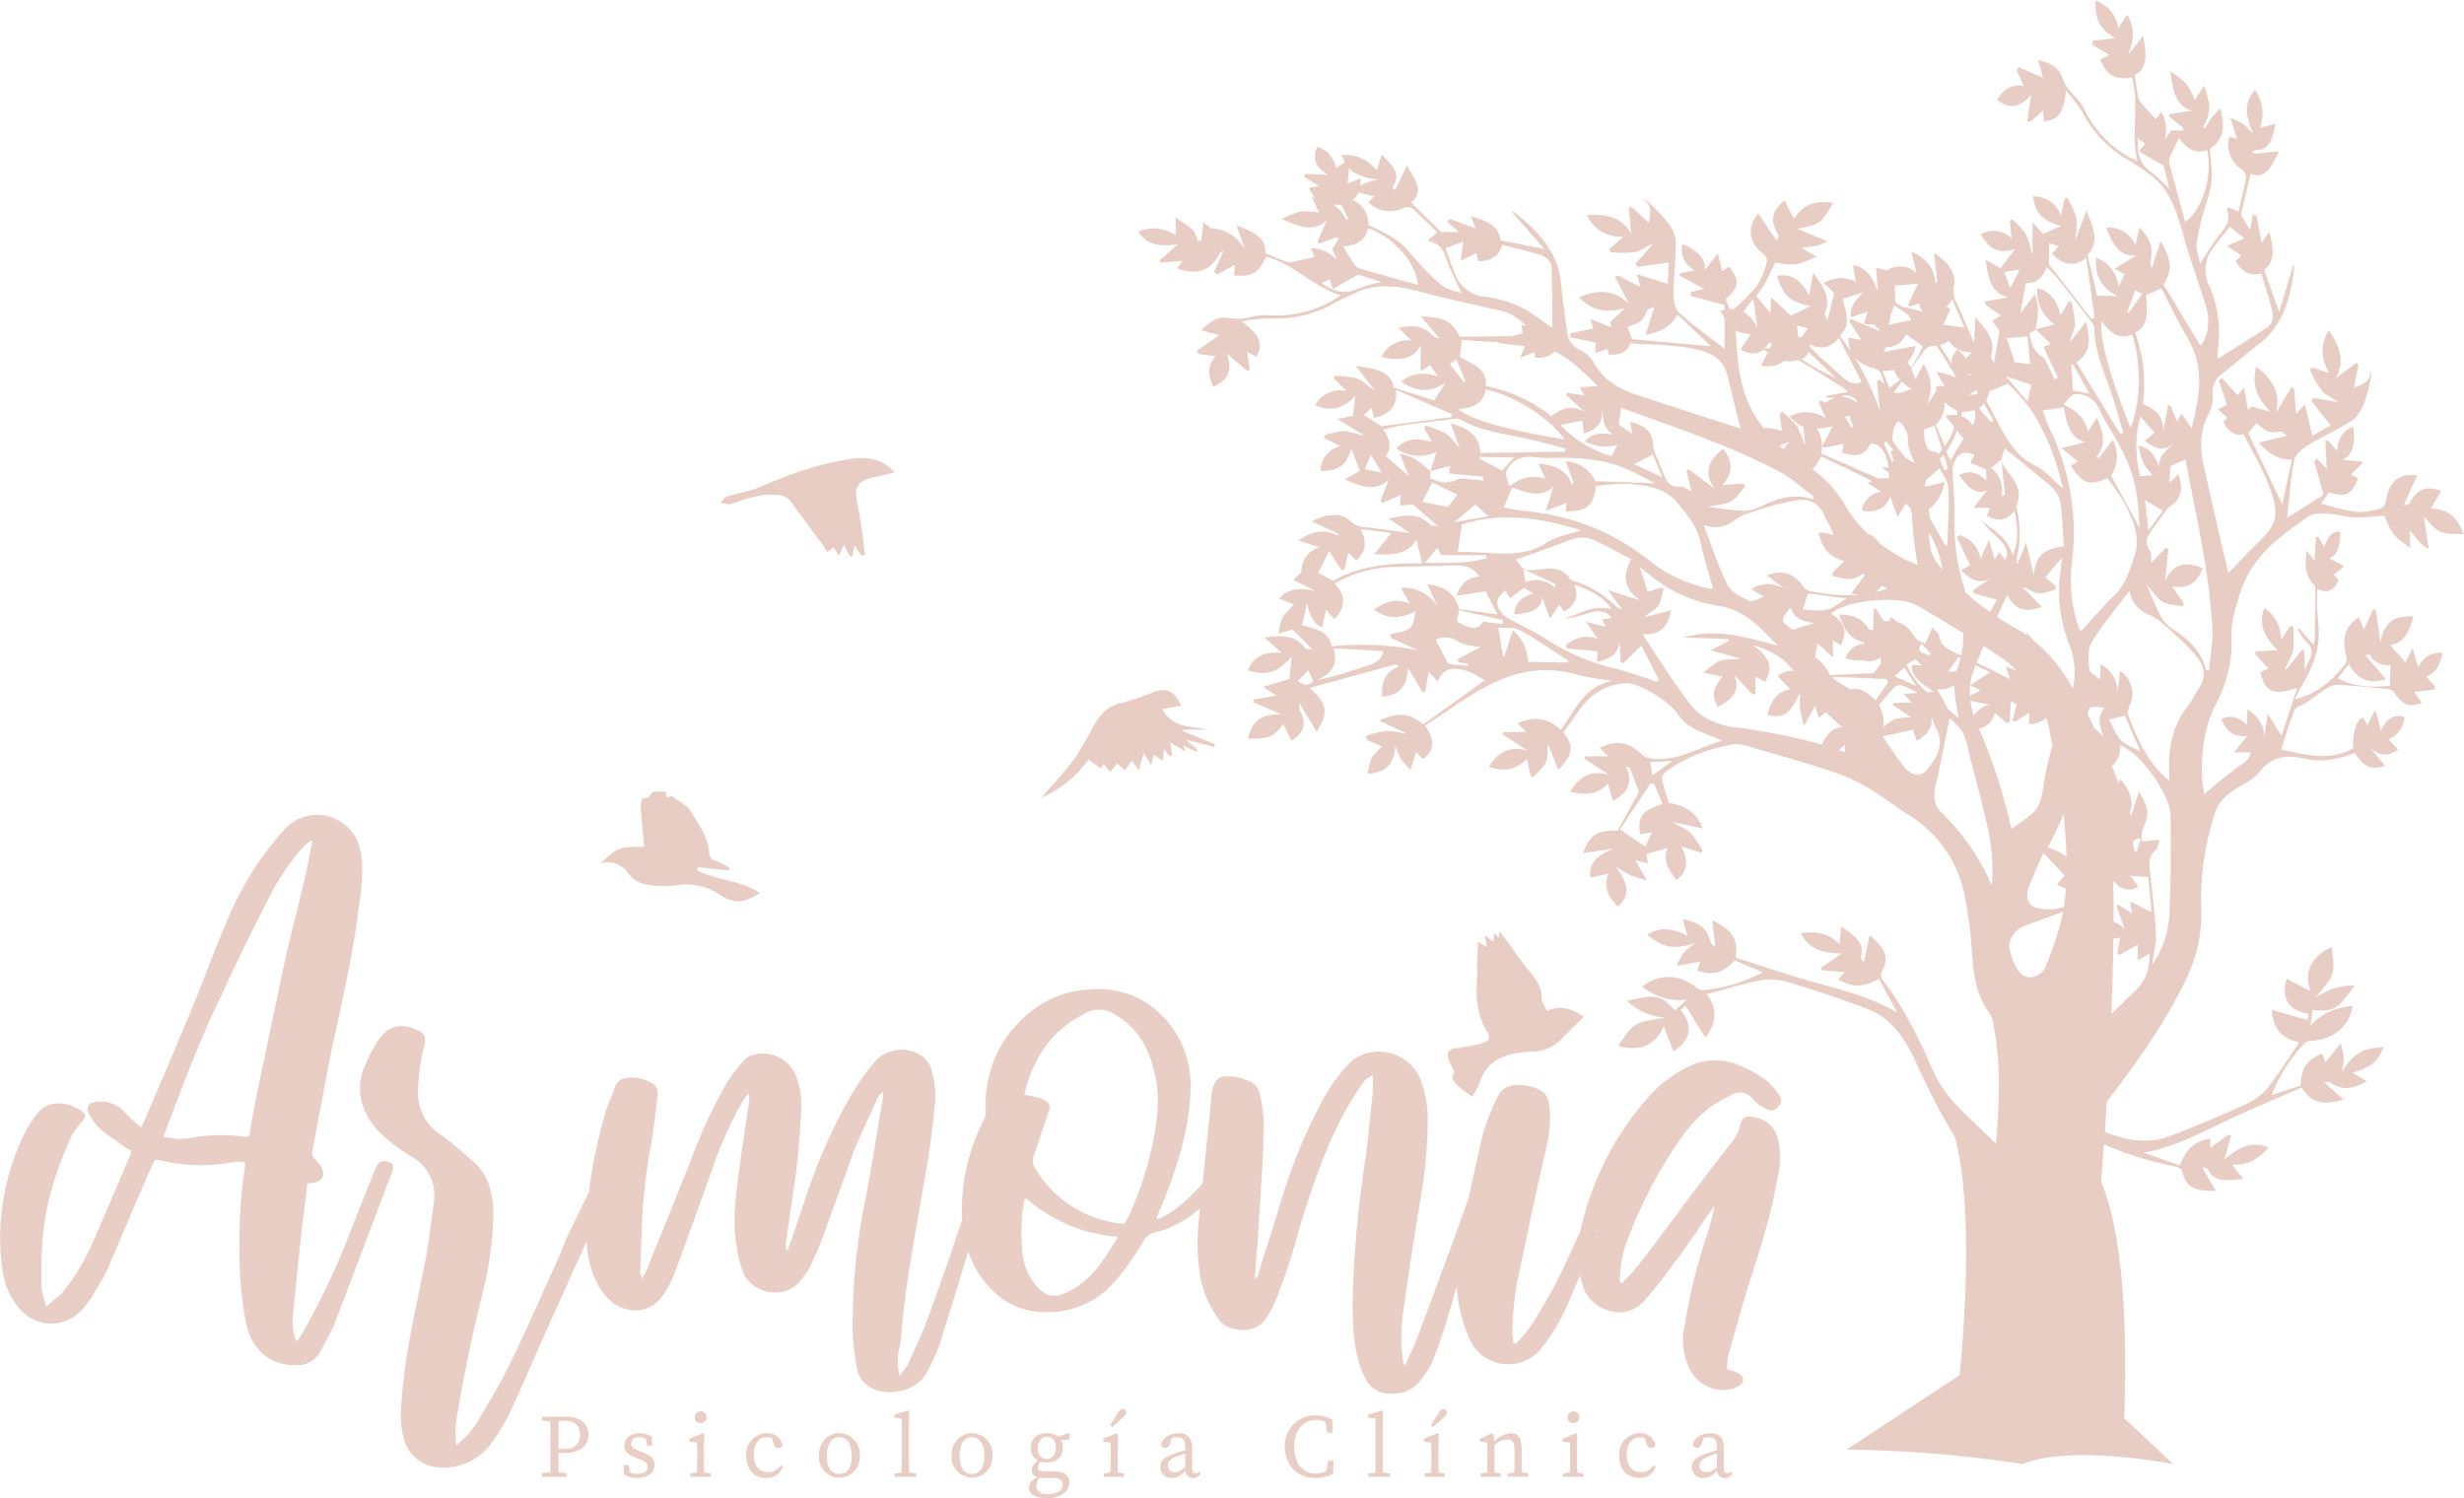 <svg xmlns="http://www.w3.org/2000/svg" viewBox="0 0 514.51 312.87"><defs><style>.cls-1,.cls-3{opacity:0.5;}.cls-2,.cls-3{fill:#d39d8b;}</style></defs><title>Asset 1</title><g id="Layer_2" data-name="Layer 2"><g id="Capa_1" data-name="Capa 1"><g class="cls-1"><path class="cls-2" d="M113.14,296.62v-.75h2.62v1h-.19Zm2.8,10.74,2.43.28v.75h-5.23v-.75l2.43-.28Zm-1-5.7c0-1.92,0-3.87-.06-5.79h1.79c-.06,1.89-.06,3.83-.06,5.79v1.14c0,1.9,0,3.66.06,5.58h-1.79c.06-1.89.06-3.83.06-5.79Zm2.69,1.77h-1.85v-.86h2.13c2.3,0,3.19-1.21,3.19-3s-1-2.86-3.27-2.86h-2.05v-.86h2.41c3.1,0,4.69,1.53,4.69,3.72S121.41,303.44,117.6,303.44Z"/><path class="cls-2" d="M130.3,307.92l-.08-2h1l.5,2.2-.92-.43V307a3.55,3.55,0,0,0,2.3.77c1.44,0,2.11-.58,2.11-1.44s-.56-1.21-1.74-1.64l-.86-.32c-1.36-.5-2.26-1.23-2.26-2.5s1.14-2.6,3.21-2.6a4.76,4.76,0,0,1,2.6.77l-.07,1.89h-.93l-.37-1.89.67.3v.49a3.05,3.05,0,0,0-1.9-.71c-1.16,0-1.76.5-1.76,1.29s.47,1.16,1.74,1.63l.56.21c1.87.69,2.58,1.57,2.58,2.73,0,1.38-1.21,2.65-3.6,2.65A5.69,5.69,0,0,1,130.3,307.92Z"/><path class="cls-2" d="M145.53,308.39c0-.84.06-2.76.06-3.92v-.88c0-1,0-1.61-.06-2.35l-1.53-.17v-.65l2.82-1.12.28.19L147,302v2.47c0,1.16,0,3.08.06,3.92Zm2.88-.65v.65h-4.3v-.65l2.05-.37h.37ZM145.07,296a1.23,1.23,0,1,1,1.23,1.18A1.16,1.16,0,0,1,145.07,296Z"/><path class="cls-2" d="M157.41,303.81c0,2.35,1.25,3.64,3,3.64A3,3,0,0,0,163,306l.45.22a3.35,3.35,0,0,1-3.46,2.41c-2.56,0-4.17-1.79-4.17-4.65a4.37,4.37,0,0,1,4.28-4.69,3.19,3.19,0,0,1,3.29,2.41.77.77,0,0,1-.84.69,1,1,0,0,1-1-.84l-.47-1.64.86.69a3.88,3.88,0,0,0-1.79-.47C158.57,300.14,157.41,301.42,157.41,303.81Z"/><path class="cls-2" d="M171,304c0-3.1,2.11-4.71,4.26-4.71a4.34,4.34,0,0,1,4.26,4.71,4.27,4.27,0,1,1-8.52,0Zm6.83,0c0-2.5-1-3.87-2.58-3.87s-2.58,1.36-2.58,3.87.92,3.79,2.58,3.79S177.87,306.5,177.87,304Z"/><path class="cls-2" d="M189.6,294.57l.26.15-.07,2.65v7.1q0,2,.06,3.92h-1.61q.06-2,.06-3.92v-8.22l-1.55-.19v-.65Zm1.74,13.17v.65h-4.59v-.65l2.11-.37h.37Z"/><path class="cls-2" d="M198.71,304c0-3.1,2.11-4.71,4.26-4.71a4.34,4.34,0,0,1,4.26,4.71,4.27,4.27,0,1,1-8.52,0Zm6.84,0c0-2.5-1-3.87-2.58-3.87s-2.58,1.36-2.58,3.87.92,3.79,2.58,3.79S205.54,306.5,205.54,304Z"/><path class="cls-2" d="M221.9,310.11c0-.84-.52-1.47-1.89-1.47h-2.2a7.44,7.44,0,0,1-.93-.06v-.06c-1-.21-1.44-.69-1.44-1.48s.43-1.36,1.7-2.46l.41.28a2.21,2.21,0,0,0-.8,1.57c0,.5.21.84,1.08.84h2.46c2,0,3,.88,3,2.39s-1.53,3.21-4.56,3.21c-2.69,0-3.87-.93-3.87-2.28,0-.92.58-1.61,2.46-2.41l.09.11a2.69,2.69,0,0,0-1,2c0,1.23,1,1.72,2.41,1.72C220.8,312,221.9,311.17,221.9,310.11Zm-3.29-10.81c1.91,0,3.32,1,3.32,3.06s-1.46,3.06-3.34,3.06-3.34-1-3.34-3.06S216.71,299.29,218.61,299.29Zm-1.91,3.08c0,1.36.67,2.3,1.83,2.3s1.94-1,1.94-2.37-.67-2.26-1.85-2.26S216.71,301,216.71,302.38Zm6.35-3.08.28.19v1.16h-2.75v-.5Z"/><path class="cls-2" d="M231.92,304.47v-.88c0-1,0-1.61-.06-2.35l-1.49-.17v-.65l2.82-1.12.28.19-.06,2.52v2.47c0,1.16,0,3.08.06,3.92h-1.61C231.9,307.55,231.92,305.63,231.92,304.47Zm-1.46,3.27,2.05-.37h.37l1.87.37v.65h-4.3Zm3-12.74c.35-.56.67-.75,1-.75a.66.66,0,0,1,.69.69c0,.24-.09.52-.6,1-.75.69-1.49,1.36-2.28,2.05l-.47-.35C232.37,296.75,232.91,295.88,233.49,295Z"/><path class="cls-2" d="M245.33,303.5a20.35,20.35,0,0,1,2.9-.78v.67a17,17,0,0,0-2.5.75c-1.68.65-1.87,1.36-1.87,1.91,0,1,.65,1.38,1.51,1.38.65,0,1-.24,2.2-1.08l.37-.28.26.39-.54.54c-1.12,1.12-1.76,1.64-2.9,1.64a2.28,2.28,0,0,1-2.5-2.33C242.27,305.25,242.83,304.41,245.33,303.5Zm2.15,3.18v-4.26c0-1.83-.52-2.28-1.76-2.28a4.34,4.34,0,0,0-1.68.34l.75-.58-.49,1.61c-.17.54-.45.84-1,.84a.76.76,0,0,1-.84-.75c.36-1.42,1.74-2.3,3.61-2.3s2.86.88,2.86,3.23v4c0,.84.26,1.14.69,1.14a.92.92,0,0,0,.73-.41l.37.41a1.74,1.74,0,0,1-1.59,1A1.7,1.7,0,0,1,247.48,306.67Z"/><path class="cls-2" d="M278,306.54v1l-1.16.26.47-2.76h1.14l-.07,2.71a7.86,7.86,0,0,1-3.77.9c-3.77,0-6.31-2.73-6.31-6.54a6.24,6.24,0,0,1,6.29-6.54,7.21,7.21,0,0,1,3.6.9l.08,2.71h-1.14l-.47-2.76,1.16.26v1.14a4.36,4.36,0,0,0-3-1.31c-2.52,0-4.56,2-4.56,5.6s1.83,5.6,4.43,5.6A5.18,5.18,0,0,0,278,306.54Z"/><path class="cls-2" d="M288.53,294.57l.26.15-.07,2.65v7.1q0,2,.06,3.92h-1.61q.06-2,.06-3.92v-8.22l-1.55-.19v-.65Zm1.74,13.17v.65h-4.59v-.65l2.11-.37h.37Z"/><path class="cls-2" d="M298.89,304.47v-.88c0-1,0-1.61-.06-2.35l-1.49-.17v-.65l2.82-1.12.28.19-.06,2.52v2.47c0,1.16,0,3.08.06,3.92h-1.61C298.87,307.55,298.89,305.63,298.89,304.47Zm-1.46,3.27,2.05-.37h.37l1.87.37v.65h-4.3Zm3-12.74c.35-.56.67-.75,1-.75a.66.66,0,0,1,.69.69c0,.24-.09.52-.6,1-.75.69-1.49,1.36-2.28,2.05l-.47-.35C299.34,296.75,299.88,295.88,300.46,295Z"/><path class="cls-2" d="M310.52,308.39c0-.84.06-2.76.06-3.92v-.88c0-1,0-1.61-.06-2.35l-1.49-.17v-.65l2.54-1.12.28.19.22,2.17v2.82c0,1.16,0,3.08.06,3.92Zm2.91-.65v.65h-4.3v-.65l2.05-.37h.37Zm4.31-5v1.72c0,1.2,0,3.08.06,3.92H316.2c0-.84.06-2.73.06-3.92V302.9c0-1.74-.45-2.3-1.57-2.3a4.09,4.09,0,0,0-2.76,1.29h-.39v-.84h1l-.8.34a5.06,5.06,0,0,1,3.7-2.09C317,299.29,317.75,300.28,317.75,302.75Zm-.5,4.61,1.87.37v.65h-4.3v-.65l2.05-.37Z"/><path class="cls-2" d="M327.8,308.39c0-.84.06-2.76.06-3.92v-.88c0-1,0-1.61-.06-2.35l-1.53-.17v-.65l2.82-1.12.28.19-.06,2.52v2.47c0,1.16,0,3.08.06,3.92Zm2.88-.65v.65h-4.3v-.65l2.05-.37h.37ZM327.33,296a1.23,1.23,0,1,1,1.23,1.18A1.16,1.16,0,0,1,327.33,296Z"/><path class="cls-2" d="M339.67,303.81c0,2.35,1.25,3.64,3,3.64a3,3,0,0,0,2.61-1.46l.45.22a3.35,3.35,0,0,1-3.46,2.41c-2.56,0-4.17-1.79-4.17-4.65a4.37,4.37,0,0,1,4.28-4.69,3.19,3.19,0,0,1,3.29,2.41.77.77,0,0,1-.84.69,1,1,0,0,1-1-.84l-.47-1.64.86.69a3.88,3.88,0,0,0-1.79-.47C340.83,300.14,339.67,301.42,339.67,303.81Z"/><path class="cls-2" d="M356.36,303.5a20.35,20.35,0,0,1,2.9-.78v.67a17,17,0,0,0-2.5.75c-1.68.65-1.87,1.36-1.87,1.91,0,1,.65,1.38,1.51,1.38.65,0,1-.24,2.2-1.08l.37-.28.26.39-.54.54c-1.12,1.12-1.76,1.64-2.9,1.64a2.28,2.28,0,0,1-2.5-2.33C353.3,305.25,353.86,304.41,356.36,303.5Zm2.15,3.18v-4.26c0-1.83-.52-2.28-1.76-2.28a4.34,4.34,0,0,0-1.68.34l.75-.58-.49,1.61c-.17.54-.45.84-1,.84a.76.76,0,0,1-.84-.75c.36-1.42,1.74-2.3,3.61-2.3s2.86.88,2.86,3.23v4c0,.84.26,1.14.69,1.14a.92.92,0,0,0,.73-.41l.37.41a1.74,1.74,0,0,1-1.59,1A1.7,1.7,0,0,1,358.51,306.67Z"/></g><g class="cls-1"><path class="cls-2" d="M80.63,242.5c-1.21-.1-1.72.2-2.32,1.72-1.92,4.85-3.84,9.6-5.76,14.55a157.55,157.55,0,0,1-9.09,19.09,17.62,17.62,0,0,1-1.51,2.32,10.13,10.13,0,0,1-.71-5.86c.5-6.06,1.21-12.12,1.82-18.08.4-3.13.81-6.06,1.11-9.09.61-.1,1.11-.1,1.61-.2,1.52-.5,2.12-1.41,1.41-3a5.57,5.57,0,0,0-1.31-1.82,1.73,1.73,0,0,1-.61-2c1.41-7.27,2.73-14.85,4.24-22.12,2.42-11.11,4.95-22.22,6-33.54.2-3,.3-5.86-.81-8.69a9.2,9.2,0,0,0-15.25-2.63,75.87,75.87,0,0,0-5.15,6.46,67.56,67.56,0,0,0-7.37,13.84c-2.52,5.86-4.65,11.92-7.07,17.68-3.23,7.78-6.57,15.56-9.9,23.33l-.5.91a39.57,39.57,0,0,1-3.74-3.43,6.6,6.6,0,0,0-5.76-1.82c-1.41.1-2.12,1-1.41,2.42A12.11,12.11,0,0,0,21,235.84c1.62,1.41,3.43,2.42,5.15,3.74a7.53,7.53,0,0,0,1.21.71,1.3,1.3,0,0,1-.1.71c-2.53,6.06-5.15,12.12-7.78,18.18a43.09,43.09,0,0,1-6.77,11.11c-.91.81-1.92,1.51-3.13,2.63-.3-1.51-.71-2.63-.91-3.84,0-3.23-.1-6.46.2-9.7.51-8,2.93-15.25,6.16-22.32a19.28,19.28,0,0,1,2-2.73c1-1.11,1-1.72-.3-2.52C14,230.08,10,229.47,7.49,232.9a26.43,26.43,0,0,0-3.23,5.66,49.17,49.17,0,0,0-4,24.65c.3,3.23,1,6.36,3,9,3.54,5.25,10.2,5.56,14.14,1,.5-.71,1.21-1.41,1.72-2.22,1.11-2.12,2.53-4.14,3.54-6.36,2.93-7,5.86-13.94,9-21,.2-.4.4-.91.71-1.42h.71a36.26,36.26,0,0,0,15.46.5,11.4,11.4,0,0,1,2.63,0v.81A100.53,100.53,0,0,0,50,259.87,78.74,78.74,0,0,0,51.33,276c1.11,6,5.25,9.29,10.91,9.09a5.4,5.4,0,0,0,4.65-2.83c1-1.92,1.92-3.54,2.83-5.46l12-31.62a3.22,3.22,0,0,0,.3-.91C82.24,243.21,81.84,242.7,80.63,242.5ZM53.76,227.85c-.6,3-1.21,6.36-1.72,9.39l-.61.2a34.93,34.93,0,0,0-12.12.3c-.71,0-1.41.1-2.12.1l-3-.4c.2-.61.3-1.11.5-1.62,3.33-8.69,6.57-17.48,10.61-26,3.54-7.68,7.17-15.25,11.11-22.83a49.22,49.22,0,0,1,7.07-10.3,12.78,12.78,0,0,0,1.31-1.11.61.61,0,0,0,.4.1l-1.11,5.86c-1.41,6.06-3,12.32-4.44,18.38Z"/><path class="cls-2" d="M366.29,233.31c-1.92-.4-2.42,0-3,1.82a7.64,7.64,0,0,1-1.11,2.63c-4.14,5.35-8.38,10.81-12.42,16.36-2.73,3.54-5.25,7.07-8.08,10.61-.81,1.11-2,2.12-2.93,3.23h0a1.34,1.34,0,0,1-.5-.3,24.43,24.43,0,0,1,1-7.07,94.68,94.68,0,0,1,11.92-23.13,28,28,0,0,1,6.36-6.57,52.4,52.4,0,0,1,4.65-2.53,3.31,3.31,0,0,1,3.94,1.31,7.39,7.39,0,0,0,2.83,1.92,1.79,1.79,0,0,0,2.42-.51,1.85,1.85,0,0,0,.1-2.42,12.27,12.27,0,0,0-2.83-3.23,29.84,29.84,0,0,0-6.16-3.23,12.42,12.42,0,0,0-10.2.71,25.42,25.42,0,0,0-7.78,5.86,61.9,61.9,0,0,0-14.24,27.17c-.07.32-.13.64-.19,1-1.43,3.13-2.87,6.25-4.36,9.34a96.87,96.87,0,0,1-6,10.5,28.3,28.3,0,0,1-3.23,3.84h0c-.1,0-.3-.2-.5-.2,0-.81-.2-1.62-.2-2.53a64.82,64.82,0,0,1,1.62-13c1.82-8.59,3.64-17.37,5.66-26a25,25,0,0,0,.4-8.69,4.42,4.42,0,0,0-.91-1.82c-1.62-1.72-6.16-2.42-8.18-1.21a4.68,4.68,0,0,0-1.51,1.62,47,47,0,0,0-3.13,7.68q-1.6,6.83-3.06,13.69c-.12.35-.24.71-.37,1.06-3.33,9.29-6.77,18.59-10.3,28-.71,1.92-1.72,3.84-2.53,5.76h0c-.2,0-.3,0-.4-.1a35.45,35.45,0,0,1,0-11.31c1.11-8,2.32-15.86,3.64-23.74a100.87,100.87,0,0,0,1.42-16.46,22.75,22.75,0,0,0-1.52-7.88c-2.32-6.06-10.81-8.18-15.45-2.83a36.76,36.76,0,0,0-5.35,7.78,114.74,114.74,0,0,0-8.49,20.91c-1.41,4.85-3,9.6-4.54,14.55a4.17,4.17,0,0,1-.71,1.31c.1-3.84.61-7.47.71-11,.4-6.87,1-13.64,1.11-20.51a28.13,28.13,0,0,0-.81-7.07,3.76,3.76,0,0,0-3-3.13,8.4,8.4,0,0,0-3.23-.71c-2.12-.2-3.13.5-3.64,2.63a7.68,7.68,0,0,0-.3,2.12c-.56,5.85-1.2,11.69-1.79,17.54a34.54,34.54,0,0,1-6.5,6,19.84,19.84,0,0,1-2.83,1.51l-.3-.3c.3-.5.51-1.21.81-1.82,3.13-7.78,5.86-15.56,6.26-24a21.45,21.45,0,0,0-3.23-13.13c-4.85-7-11.61-9.8-20-8.49-5.76.81-10.4,3.94-14.14,8.38a24.48,24.48,0,0,0-5.35,16.26,5.13,5.13,0,0,1-.3,2.22,40.28,40.28,0,0,0-4.64,20.51c0,.17,0,.33,0,.5-2.41,7.31-4.92,14.61-7.61,21.72-1.11,2.93-2.53,5.76-3.74,8.59-.5.71-1,1.31-1.72,2.33h0a13.48,13.48,0,0,1-.2-5.25,16.05,16.05,0,0,0,.61-3.74c.81-10.4,2.93-20.71,4.65-31.11a172.63,172.63,0,0,0,2.43-17.88,20.75,20.75,0,0,0-.71-5.66,6.59,6.59,0,0,0-1.52-2.73,7.48,7.48,0,0,0-10.5.81,55.77,55.77,0,0,0-4.85,6.87,116.52,116.52,0,0,0-9.7,22c-1,3.13-2.12,6.26-3.23,9.5l-.5,1.11a5,5,0,0,1-.2-1.72l1.21-8.49a159.26,159.26,0,0,0,2-19.5,17,17,0,0,0-1.31-7.37,7.42,7.42,0,0,0-8.59-3.94,3.63,3.63,0,0,0-2,1.11,32.08,32.08,0,0,0-3.54,4.55A111.87,111.87,0,0,0,145,240.27c-3.13,8.28-6.57,16.36-9.8,24.55a21.47,21.47,0,0,1-1.11,2.12,2.64,2.64,0,0,1-.4-1.52l.4-10.61a116.38,116.38,0,0,1,1.82-15.56c.6-3.54,1-7.07,1.41-10.61a2.37,2.37,0,0,0-1.31-2.52,7.59,7.59,0,0,0-5.15-1,2.73,2.73,0,0,0-2.32,1.52c-.5,1.62-1.21,3.13-1.82,4.75A98.73,98.73,0,0,0,123,248.92l-4.57,9.34c-.71,1.51-1.11,3-1.82,4.44-3.23,7.07-6.36,14.34-9.7,21.21-2.12,4.44-4.55,8.48-7,12.63a18.51,18.51,0,0,1-4.64,5.25,22.67,22.67,0,0,1,.4-7.47c1.41-8.38,3.23-16.77,5.25-24.95a71,71,0,0,0,2.12-16.57c-.2-3.64-1-7.17-3.84-9.9-1.31-1.21-2.83-2.52-4.34-3.74-1-1-2.32-1.72-3.43-2.63a10.28,10.28,0,0,1-4.14-8.28,40.35,40.35,0,0,1,1.31-9.9c.4-1.72.1-2.53-1.41-3.23-3.54-1.62-6-.91-8.08,1.92a32.72,32.72,0,0,0-2.93,5.56,11.38,11.38,0,0,0,.1,9.59A14.91,14.91,0,0,0,80,237.14a37.5,37.5,0,0,0,5.66,4.24,9.3,9.3,0,0,1,4.95,9.6c-.51,3.54-.91,7-1.41,10.3-1.31,6.87-2.83,13.43-4,20.3a117.84,117.84,0,0,0-1.41,11.82,19.9,19.9,0,0,0,.71,7.68,8,8,0,0,0,7.27,5.35,12.37,12.37,0,0,0,11-5.25,43.8,43.8,0,0,0,4.24-7.37c2.93-6.36,5.66-12.83,8.59-19.29l6.92-15.38a20.06,20.06,0,0,0,2.17,8.81,11.8,11.8,0,0,0,3.44,4.24c3.84,2.53,8.18,1.72,10.61-2.12a22.56,22.56,0,0,0,2.42-5c2.52-6.77,5-13.74,7.47-20.61a78.37,78.37,0,0,1,6.67-14.85l1-1.31a3.83,3.83,0,0,1,.1,1.82c-.81,5.66-1.72,11.31-2.42,17-.51,4.44-1,9-.1,13.43a21.28,21.28,0,0,0,1.51,5.66c2.43,4.55,9.19,4.85,11.72,1.21a21.63,21.63,0,0,0,1.92-2.63c.91-1.92,1.82-4,2.63-6.06l6.77-18.69c1.41-3.33,3-6.77,4.55-10.1a3.69,3.69,0,0,1,1.41-1.92v1c-1.11,6.57-2.12,13.13-3.33,19.7a131.33,131.33,0,0,0-3,30.1,57.28,57.28,0,0,0,.91,7,5.7,5.7,0,0,0,3.94,4.44c2.93,1,8.28.51,10.61-3.64a36.77,36.77,0,0,0,3.13-7.37q2.84-8.92,5.52-17.92a19.69,19.69,0,0,0,4.69,7.72A15.07,15.07,0,0,0,218.1,274a18.39,18.39,0,0,0,15.35-7.17,53.4,53.4,0,0,0,5.15-7.37,4,4,0,0,1,2.63-2.12,15.71,15.71,0,0,0,4.14-1.52,21.33,21.33,0,0,0,5.19-3.48c-.08.86-.16,1.71-.23,2.57a40.76,40.76,0,0,0,.5,12.63,20.86,20.86,0,0,0,4,8.39c1.92,2.22,7.58,2.93,9.7-.91a21,21,0,0,0,2.53-5.25c1.31-3.33,2.42-6.77,3.43-10.3a170.76,170.76,0,0,1,7.07-20.61,70.16,70.16,0,0,1,7.17-12.93,5,5,0,0,1,1.92-1.41v3.74c-.5,4.34-.91,8.79-1.41,13a236.14,236.14,0,0,0-2.63,25.46c-.2,4.95-.4,10,.5,14.95a19.94,19.94,0,0,0,2.32,6.77,5.62,5.62,0,0,0,3.74,2.53c2.83.3,5.46-.2,7.37-2.63a18.4,18.4,0,0,0,2.83-4.65c1.41-3.54,2.53-7.37,3.64-10.91.47-1.35.71-2.75,1.12-4.07a35.35,35.35,0,0,0,2.62,10.74,8.88,8.88,0,0,0,14.95,2.32,42.79,42.79,0,0,0,5.35-8.69l2.9-6.76a21.55,21.55,0,0,0,.74,2.72c1.41,4.24,8.48,7.37,12.63,2.63a90.39,90.39,0,0,0,6.16-7.78c2.73-3.54,5.15-7.27,7.68-10.91a7.66,7.66,0,0,0,.81-1.11,44.06,44.06,0,0,1-1.92,7.17,117.21,117.21,0,0,0-4.24,17.58,13.3,13.3,0,0,0,1,9.19,7.71,7.71,0,0,0,7.47,4.44,5.88,5.88,0,0,0,2.93-.91c1.11-.71,1-2-.3-2.63a12.64,12.64,0,0,0-2.32-.81c.1-.81.1-1.72.2-2.52,1.41-5,2.73-9.8,4.24-14.75,2.32-7.17,4.75-14.55,6-22a18.18,18.18,0,0,0,.3-8.38A5.89,5.89,0,0,0,366.29,233.31ZM222.45,270c-2.53,1.11-4,.71-6-1.41a12.58,12.58,0,0,1-3-7.68,38.58,38.58,0,0,1,.4-10.2,1.09,1.09,0,0,0,.4-.5h0a32.64,32.64,0,0,0,19.19,8.08C230.42,263.2,227.7,267.85,222.45,270ZM241,237.25a70.82,70.82,0,0,1-5.45,17l-.81,1.31a23.68,23.68,0,0,1-18.48-11.41,2.79,2.79,0,0,1-.5-2.42l2.12-6.36c.3-1,.71-2,1-3,.61-1.42.3-2.12-1.11-2.83A16.82,16.82,0,0,0,216,229l-2.12-.4h0c1.82-7.68,5.66-13.43,12.53-16.87a5.94,5.94,0,0,1,6.67.3c4.95,2.93,7.07,7.47,8.18,12.83C242.14,229,241.74,233,241,237.25Z"/></g><path class="cls-3" d="M332,258.4l1.38-1.14A4,4,0,0,0,332,258.4Z"/><path class="cls-3" d="M510,136.32c-2.2,0-3.89.6-5,3.06l-1.24-4-1.45,2.9-3.25-3.56c2.74-.41,4.13-2.61,4.86-6-3.52-.18-6.1.88-6.83,5.38l-1-6.77-.58-.06-1.92,4.24-1-2.63c-2.9,1.86-3.68,4.38-2.65,8.16a2.08,2.08,0,0,1-.12,1.47c-2.8,3.65-6.1,6.43-10.56,7.5a17.87,17.87,0,0,1,.82-1.84c2-3.39,3.93-6.83,4.1-11.31.08-2-.27-4.11-.35-6.17-.05-1.19,0-2.37.05-3.76,2.1,1.14,3.48.36,4.48-1.77L487.31,120l2.21-1.76-3.14-1.63c2-.78,2.25-3,2.28-5.65-1.9.05-2.73,1.48-3.33,3.28l-1.25-2.11h-.48l-.32,4.91-1.71-2.12c-.14,2.77-.48,5.17,1.56,7.11a1.17,1.17,0,0,1,.33.71c0,3.67-.07,7.34-.13,11a4.63,4.63,0,0,1-.27.89l-3-3.46-.25.24a12.6,12.6,0,0,0,1.74,2.61c1.47,1.29,1.34,2.52.58,4-.27.51-.48,1.07-.86,1.91l-.11-4-.38-.34-3.36,4.2-.31-.2a15.52,15.52,0,0,0,1.73-3.76,25.71,25.71,0,0,0,0-4.95l-.54-.24-2,3a7.58,7.58,0,0,0-3.51-6.65c-1.12,3.14-.25,5.76,2.78,8.78l-4.57.29-.06.58,2.75,3-1.7.7c1,4.22,2.67,5,7.7,3.3l-3.3,10L473.51,149l-.74,5.38c.18-3-1.27-4.73-3.48-6.3l-.09,3.3q-2.53-2.52-5.36-1.27c1.11,2.85,2.85,3.92,5.43,3.54l-2.8,3.49,3.48,0c-.33,1.53-1.26,2.09-2.36,2.82a91,91,0,0,0-7.33,5.94c-.13-1-.38-2.23-.43-3.43-.22-5.8.55-11.19,3.13-15.93a27,27,0,0,0,3-13.66c-.08-3.3.86-6,1.8-9,2.64-8.18,8.55-11.89,14.17-16,1.12-.82,2.89-.61,4.38-.55,1.85.08,3.73.66,5.58.72s3.94-.23,6-.37a18.71,18.71,0,0,0,1.77,3.69c.86,1.15,2.12,1.86,3.58,3.08l0-3.68c.58.73,1.1,1.43,1.66,2.07a7,7,0,0,0,2.25,1.81l-1-6.7c.89.84,2,2.47,3.41,3.09s3.16.39,4.92.53c-1.48-3.82-3.52-5.29-6.91-5.34l2.19-3.7c-3.3-1.17-5-.45-6.62,2.55-.19.34-.77.33-1.24.51l2.85-6.33c-3.76-.56-6,1.45-6.52,5.27-.08.59-.49,1.4-.9,1.51a14.79,14.79,0,0,1-5.14.89,55.55,55.55,0,0,1-7.52-1.77l1.67-2.35c3.58,1.11,4.72.57,6.08-2.93l-1.52-.75,2.62-2.68L489.21,96c2.22-1.07,2.63-3.58,2.17-6.88-2.09.82-3.23,2.37-3.35,5.07l-1.9-2.23-.58.07.3,5.87-2-2.08-.64.5,2,7-7.63,4.82c.5-4.42.73-8.36,1.5-12.08.28-1.33,1.74-2.4,2.88-3.1,3-1.85,6.29-3.28,9.28-5.21a7.93,7.93,0,0,0,2.43-3.62,36.34,36.34,0,0,0,1.42-5.43,4.93,4.93,0,0,0-.07-1.32c-.11,2.66-2,2.9-3.51,3.58l.95-4.68-.39-.56L487.7,79c2.08-3.55.8-6.79-1.42-10-1.78,2.9-1.73,5.68.06,8.9l-3.62-1.21-.35.62a23.49,23.49,0,0,0,2.53,4.37c.9,1,2.28,1.33,3.31,2.31L483,83.07l-.34.68,4,5.11L482.84,91l-1.55-6.57-1.85,2-.4-5.21-.54-.41-3.21,5.37c1-4.48-1.08-7.31-4.17-9.57-.88,3.65-.13,6.2,3,9.39l-3.95-1.14-.79.74-.8-4.67-1.34,1.61-3.29-3.6-.65.51L465,84.5l-1.88,1,2,1.75-.87.81c1,2.21,2.53,3,4.24,2.65,1.78,3.52,3.77,6.83,5.18,10.42,1.91,4.88,2.27,7.71-1,11-2.49,2.47-4.92,5-7.36,7.52-.65-2.77-1.3-5.45-1.92-8.15q-1.61-7-3.19-14.07c-.92-4.1-.82-7.88,1.15-11.29a7.59,7.59,0,0,0,.68-3.74,4.51,4.51,0,0,1,1.57-4c2.74-2.2,5.42-4.52,8.21-6.65,4.74-3.61,6.56-9.36,7.24-16a1.42,1.42,0,0,0-.14-.51l-3,9.86-3.12-8.75c2.34-1.78,2-4.56,1.07-7.9l-1.6,2.21-1.05-5.54-.81-.32-.56,3.2-1.9-3.14,2-8.54c3,1.18,4.4-1.4,5.95-4.75l-5,.54-.69-.3c.31-.17.6-.5.92-.49,2.87.06,3.36-2.54,4.07-5.46l-3.27.81a8.56,8.56,0,0,0-1.05-7.91c-2.12,2.53-2.22,5-.35,9.23a21.39,21.39,0,0,0-2.17-2.12,18,18,0,0,0-2.65-1.3L467.14,29l-1.67-.47a6.43,6.43,0,0,0,2.43,6.76,2,2,0,0,1,1,2.38c-.45,2.17-1,4.32-1.44,6.48l-2.24-.84c-.1.16-.24.3-.22.35.85,2.28-.1,3.56-1.26,5-1.51,1.85-2.75,4-4.32,6.37-.26-1.33-.87-2.84-.72-4.13a39.21,39.21,0,0,1,1.56-7c1.82-5.93,1.87-5.9,1.18-12.84,2.72-1.86,3.34-4.15,2.19-8.43a25.35,25.35,0,0,0-1.77,1.9c-.52.68-.95,1.49-1.41,2.24l-.42-.27a10.28,10.28,0,0,0,1-2.13,8.53,8.53,0,0,0,.21-2.88,27,27,0,0,0-1-3.61l-1.92,3a19.08,19.08,0,0,0-1.86-3.44,19,19,0,0,0-3.26-2.52c.49,4.11,1.15,7.31,4.6,8.22l-4.81.69-.05.52,2.9,2.35,0,.59-2.45-.06-1.44,2a7.2,7.2,0,0,0-.67-5.89L450.2,24.9c-1.06-1.15-2.12-2.28-3.14-3.44a2.31,2.31,0,0,1-.56-1c-.28-1.54-.49-3.1-.75-4.8,2.85-1.38,2.42-4.58,1.75-8.14l-3.2,4c1.09-2.55,1.77-5.25-.13-8.46l-1.89,2.8c-.49-3.22-2.36-4.75-4.74-5.81,0,4.39,1,6.11,4.2,7.92L437,8.51l-.08.88,3.53,2.08-1.92,1c1.46,3.3,3.14,4.26,6.63,3.7,1.7,5.85-.34,11.62,1.17,17.53A23.06,23.06,0,0,1,435.32,23a12,12,0,0,0-1.89-2.69,11.12,11.12,0,0,1-2.89-4.26c-.78-2.26-2.84-3-5-3.52l1.1,3.75L421.49,14l-.37.67,1.46,3.3c-2.48-.51-4.24.67-5.58,2.89,2.8,2,4.74,1.64,7.16-1.07l-.84,5.41.5.32,2.79-2.41.17,2.17c2.88,0,4.31-1.9,4.58-6.42a34.26,34.26,0,0,1,3.38,4.4,24.54,24.54,0,0,0,9.81,10.26c1.36.75,2.65,1.76,4,2.65,4,2.69,5.73,7.09,7.08,12,1.44,5.24,3.28,10.37,4.93,15.55,1,3.14.59,6.53-1.08,8.49l-7.72-12.8c1.85-2.94,1.78-4.92-.58-9.1l-1.86,5.66A3.61,3.61,0,0,1,449,54.7c.66-3,.22-4.54-2.25-7.21l-.83,3.71a5.92,5.92,0,0,0-6.08-3.63c1.27,3.68,3,6.08,6.27,5.75l-4.56,2.81,2.06,1.1-1.16,2.6c-.69-3.33-2.35-5.11-4.75-6-.26,3.85,1,6.23,4.48,8l-4.29-.1-2-8.57c2.5-2.34,1.36-5.43-.23-9.15l-2.28,6.08c.1-2,.46-3.4.17-4.7a20.19,20.19,0,0,0-1.88-4.09l-.51.07L430.31,45a5.93,5.93,0,0,0-5.8-4c.44,3.48,2.27,5.38,5.9,6.17l-3.79,1.71-2.2-2.43c0,2.46,0,4.39,0,6.33l-.19.07A18.25,18.25,0,0,0,423,48.81a16,16,0,0,0-2.83-3l-.48.25.34,3.76a5.2,5.2,0,0,0-6.44-.87c2,3.32,3.74,4,7.15,3.08l-3,4-3.1-1.79c.44,3.89,1.2,7,4.73,7.86l-4.81.85,0,.63,3.18,2.29L416,67l1.52,2.1-1.15,6.74c-.27-.57-.69-1.09-.61-1.36,1-3.53-.92-5.57-3.29-8.21l-.26,5.33-1.44-3.32c-.7-1.63-1.34-3.29-2.12-4.87a5.07,5.07,0,0,1-.64-3.77c.55-2.3-1.13-5-4.16-6.77l.67,6-.34.17a12.38,12.38,0,0,0-.63-2.51,7.82,7.82,0,0,0-1.67-2.28,19.54,19.54,0,0,0-2.77-1.77l1.07,4.55a4.9,4.9,0,0,0-6-.67c-.52.26-1.34-.23-2.43-.46l.37,4.84-.16-.16c-.9-2.51-2.11-4.72-5-5.21l.51,3.37a13.22,13.22,0,0,0-3.27-.75,13.87,13.87,0,0,0-3.46,1.06L383,61.2l-1.41,5.68c-.22-.57-.64-1.18-.54-1.43,1.4-3.31-.34-5.63-2.42-8.47l-.88,4.71c-1.64-3.29-3.66-4.57-6.63-4.11,1,4,2.7,5.57,7,6.32l-4.16,2-4.14-3.81-.11,3.32-3-3.61a15.62,15.62,0,0,0,1.13-1.49c1.11-1.7,1.9-3.57,2.89-5.48a18.52,18.52,0,0,0,4.09.36c1.44-.15,2.72-.89,4.54-1.54l-3.16-1.88c.93-.13,1.8-.22,2.65-.38a7.17,7.17,0,0,0,2.75-1l-6.27-2.59c1.19-.34,3.19-.5,4.46-1.38s2-2.57,3.07-4c-4.05-.68-6.4.34-8.24,3.29l-2-3.84c-2.76,2.28-3,4.11-1.34,7.12.19.34-.13.84-.23,1.35l-3.9-5.78c-2.47,3-2,6,1,8.44.46.37.93,1.15.81,1.56a15.49,15.49,0,0,1-2,5,45.17,45.17,0,0,1-4.87,5,5.8,5.8,0,0,0-.9,0l-.86-2.05c2.85-2.56,3-3.84.72-6.84l-1.44.94-.9-3.69L356,56.4c.26-2.5-1.67-4.16-4.73-5.47-.41,2.26.31,4.06,2.56,5.56l-2.91.51-.25.54,5.18,2.78L353,61l.09.82,7,1.87v1c-.27.07-.54.14-.82.24.29.58.57,1.08.84,1.52,0,2,0,4.11,0,6.38-3.51-2.73-6.76-5-9.54-7.58-1-.93-1.13-2.77-1.12-4.13,0-3.63.54-7.21.47-10.84a7.92,7.92,0,0,0-1.8-4,35.64,35.64,0,0,0-3.89-4.06,4.81,4.81,0,0,0-1.16-.63c2.21,1.48,1.44,3.22,1.2,4.93l-3.5-3.25-.69.06.56,5.55c-1.93-3.66-5.38-4.22-9.32-3.95,1.53,3.06,3.94,4.47,7.64,4.56l-3,2.54.34.63a23.36,23.36,0,0,0,5.08,0c1.33-.28,2.35-1.31,3.73-1.7l-3.56,4.11.4.65,6.52-.89-.24,4.45-6.44-2.05.74,2.67-4.66-2.35-.64.26,2.89,5.6c-3.31-3.17-6.82-2.84-10.4-1.31,2.65,2.67,5.23,3.32,9.6,2.29l-3.07,2.87.21,1.07-4.41-1.72.67,2-4.83,1,.09.83,5.26,1.12-.14,2.17,2.57-.87.23,1.18c2.44.23,3.92-.66,4.52-2.34,4,.27,7.84.24,11.66.87,5.19.86,7.8,2,8.83,6.56.79,3.46,1.68,6.91,2.52,10.34-2.71-.86-5.35-1.69-8-2.54q-6.87-2.23-13.72-4.5c-4-1.32-7.18-3.37-9-6.87a7.44,7.44,0,0,0-2.84-2.54,4.46,4.46,0,0,1-2.62-3.46c-.42-3.55-1-7.09-1.32-10.64-.57-6-4.52-10.59-9.81-14.63a1.4,1.4,0,0,0-.51-.14L322.48,52l-9.14-1.81c-.28-3-2.84-4.11-6.19-5l1,2.55-5.29-2-.7.55,2.44,2.15-3.7,0-6.25-6.17c2.62-2,1.15-4.58-.9-7.67l-2.21,4.69-.62.45c0-.36-.11-.79.07-1.06,1.57-2.49-.39-4.26-2.5-6.4l-1,3.28a8.39,8.39,0,0,0-7.32-3.18,8.4,8.4,0,0,0,.66,1.52l-1.88,1.21a5.55,5.55,0,0,0-3.9-4.46c-1.12,2.53-.29,4.47,2.34,5.87l-4.8-.21-.28.58,3.14,2-2.09.26a5.08,5.08,0,0,0,1.25,2.15l-.7-.18,1.51,3.22a18.94,18.94,0,0,0-3.93-.15,19.36,19.36,0,0,0-3.88,1.55c3.77,1.7,6.86,2.78,9.47.23l-2,4.57.42.32,3.55-1.32.49.33L278.2,52l.92,2.29a7.05,7.05,0,0,0-5.39-2.47l.76,1.87c-1.55.33-3.07.67-4.61,1a2.3,2.3,0,0,1-1.16,0c-1.47-.55-2.91-1.17-4.5-1.83.34-3.21-2.63-4.49-6-5.76l1.69,4.86c-1.57-2.22-3.46-4.18-7.05-4.26-.46-.4-1-.81-1.6-1.25l-.44,3.76a6.27,6.27,0,0,0-.74.09,5,5,0,0,0-.79-2c-.78-1-2.19-1.7-3.79-2.87v3.76a8,8,0,0,0-7.84-.82C239.49,51,241.56,51.6,246,51l-3.91,3.41.33.44,4.5-.39-1.14,1.64c3.47,1.21,6.17.65,7.91-1.6a8.4,8.4,0,0,0,1.07-1.72l.75-.41-2,4.41.71.53,3.65-2-.2,2.18c3.6.43,5.32-.54,6.69-3.89,5.9,1.54,9.75,6.32,15.61,8.06a23.38,23.38,0,0,1-15,4.16,12,12,0,0,0-3.3.26,11.11,11.11,0,0,1-5.17.32c-2.35-.48-4,.94-5.67,2.57l3.79,1-4.72,3.29.37.67,3.59.43c-1.76,1.91-1.68,4.06-.49,6.38,3.19-1.43,3.92-3.3,2.89-6.83l4.18,3.54.54-.27-.58-3.69,1.94,1c1.49-2.55.67-4.76-3.06-7.34a34.38,34.38,0,0,1,5.56-.68,24.81,24.81,0,0,0,14-3.27c1.37-.8,2.91-1.41,4.37-2.11,4.41-2.09,9.1-1.34,14,0,5.25,1.45,10.61,2.5,15.92,3.74a10.16,10.16,0,0,1,5.55,3.32l-1-.41.26,1.88-2.5.59-10.63.09c-1.53-3.14-3.26-4.11-8.09-4.21l3.85,4.56c-.44-.14-1-.17-1.2-.4-2.18-2.11-3.77-2.55-7.36-1.76l2.73,2.65a6.08,6.08,0,0,0-6.33,3.44c3.82.8,6.78.53,8.24-2.52l0,5.45,2-1.23,1.61,2.36c-3.22-1.12-5.62-.59-7.65,1.05,3.16,2.22,5.87,2.33,9.24.23l-2.36,3.7-8.4-2.67c-.67-3.41-3.92-4-8-4.54l4,5.15c-1.62-1.1-2.66-2.16-3.93-2.59a20,20,0,0,0-4.5-.47l-.21.48,2.66,2.64a6.07,6.07,0,0,0-6.48,3c3.21,1.42,5.81.8,8.41-2l-.55,4.21-3.24.66,5.39,3.31,0,.2a17.93,17.93,0,0,0-4.15-1,16.21,16.21,0,0,0-4,.95l0,.55,3.4,1.65a5.42,5.42,0,0,0-4.16,5.19c3.88,0,5.44-1.18,6.43-4.66l1.82,4.64-3.18,1.79c3.56,1.63,6.65,2.6,9.23-.07l-1.82,4.66.56.29,3.65-1.6c0,.79,0,1.41,0,2.18l2.6-.24,5.16,4.5c-.63-.06-1.3,0-1.48-.17-2.48-2.71-5.26-2.08-8.76-1.38l4.42,3-3.6-.46c-1.76-.23-3.53-.53-5.29-.67a5,5,0,0,1-3.56-1.39c-1.67-1.68-4.84-1.59-8,.13l5.49,2.53,0,.38a12.13,12.13,0,0,0-2.49-.75,7.83,7.83,0,0,0-2.83.28,20.07,20.07,0,0,0-3,1.51l4.46,1.42a5.12,5.12,0,0,0-3.78,4.94c-.06.59-.91,1.06-1.68,1.89l4.67,2.35c-2.82-.6-5.58-.87-7.66,1.55l3.16,1.3a13.82,13.82,0,0,0-2.38,2.48,14.47,14.47,0,0,0-.93,3.58l3-.89,4.11,4.18c-.61-.1-1.35-.05-1.51-.27-2.09-2.94-5-2.62-8.53-2.27l3.56,3.21c-3.68-.27-5.85.84-7,3.68,3.95,1.21,6.19.52,9.14-2.88l-.49,4.68-5.46,1.65,2.78,1.82-4.72.78-.19.56,6.1,2.67c-4.21-.46-6.38,1.48-7.14,4.9,4.12.27,5.51-.3,7.39-3l1.65,3.51c2.8-1.68,3.29-3.76,1.75-6.39-.2-.34,0-.8,0-1.39l3.5,5.85c2.69-3.7,2.22-6-1.45-9.07l18.19-5,.38.54c-3,1.24-3.66,3.53-3.36,6.27,3.68-.38,5.09-2,5.4-6l3,5.06.55-.15.75-4.11,1.84,2c.93-1.64,1.63-3,4.46-2.57,2.27.31,3.7,1.38,5.42,2.32l-12.82,9.2c-3.07-2.37-5.16-2.54-9.3-.79L293.4,153l0,.24a17.92,17.92,0,0,0-4-.62,21.37,21.37,0,0,0-4.21,1.12l.27.83,3.16,1.31a12.53,12.53,0,0,0-2.22,2.41,13,13,0,0,0-.79,3.28c3.8-.22,5.46-1.91,5.75-5.86a19.3,19.3,0,0,0,1.15,2.76,20.48,20.48,0,0,0,2,2.31l1.19-3.72,1.38,1.45c2.48-1.67,2.63-3.9.49-7,4.49-2.87,8.72-6.09,13.55-8.54,5.49-2.78,11.69-4.12,18.76-1.93a51.92,51.92,0,0,0,6.8,1.1c-6.43,1.51-7.73,6.4-10.81,10.24-2.81-2.67-5.79-2.71-9-1.35l1.82,1.84-4.67,0-.31.43,5.25,3.44c-4.12-1.15-6.38.66-8.08,3.4,3.29,1.12,5.8.56,7.91-1.65l.81,3.5.65.25c.9-1.06,2.11-2,2.62-3.23s.1-2.45.4-3.61l2.1,5.35c3.08-2.92,3.31-5.28,1.06-7.73,1.52-2.11,2.94-4.3,4.61-6.32a12,12,0,0,1,8.19-4,5.56,5.56,0,0,1,2.66.45c3.45,1.51,6.66,3.4,8.71,6.32s5.55,3.62,9,5.22c-5.07,1.42-9.1,4.34-14.83,3.73a3.1,3.1,0,0,1-1.63-.63c-3.06-2.88-5.35-3.34-9.14-1.65l1.78,1.78h-4.73l-.29.45,5.15,3.4c-4-1.05-6.27.66-8.06,3.56,3.34.85,6,.52,7.91-1.71l1,3.63c3.15-1.63,4.32-3.8,2.75-7.19l.83.35c.6,1.54,1.23,3.07,1.79,4.61a1.12,1.12,0,0,1-.17.83c-1.38,2.54-2.78,5.07-4.22,7.66-4.06-.25-5.81.78-7.17,4.65l6.34-.95c-2.72,1.19-5.27,2.55-4.82,6.08l3.75-.86c-1,2.55-.18,4.8,2,6.9,2.48-2.37,2.39-4.58-.5-8.43a31.4,31.4,0,0,0,3,1.82,35.15,35.15,0,0,0,3.54,1.15l-2.39-4.22,2.6.6-.28-1.86,4.49-1.36c-1.19,2.22-.09,4.47,1.77,6.75,2.28-1.77,2.56-3.64,1.06-7l4,1.27.41-.34a19,19,0,0,0-2.59-3.82c-1-.9-2.55-1.35-3.68-2.23l6.28,1.37c-1.11-3.16-3.53-4.92-7.09-5.32-.49-1.65-1.06-3.3-1.42-5a1.67,1.67,0,0,1,.68-1.4c3.9-3.07,8.77-4.84,14-5.85,1.71-.33,4,.61,6,1.18,5.23,1.51,10.48,3,15.63,4.75a38.16,38.16,0,0,1,7.12,3.38c2.73,1.62,5.19,3.61,7.88,5.3a25.47,25.47,0,0,1,11.72,16.13A84.65,84.65,0,0,1,411.76,199c.37,4.3.72,8.54,3.63,12.53a5,5,0,0,1,.76,1.93c1.79,8.66,1.27,17.12.66,25.4-2.3-2.26-4.71-4.46-7-6.75-.43-.46-.86-.9-1.26-1.31s-.86-.92-1.27-1.4a26.4,26.4,0,0,1-4-6.67c-2.79-6.17-5.69-12.29-10.05-17.94a1.83,1.83,0,0,1-.37-1.61c1.58-3.09,1.16-4.77-2.47-7.89l-1.09,5.26-.34.3c-.13-.39-.46-.84-.36-1.16.88-2.84-1.49-4.34-4.16-6.3l-.32,3.79c-2.3-2.37-5.07-2.77-8.09-2.29,1.69,3.1,3.82,4.11,8.57,4.23l-4.44,3,.34.51,4.73.36-1.4,1.5c2.9,1.76,5.09,1.77,8.53-.07l3.83,7.09c-5.88-3.54-12.35-4.93-18.67-6.76-5.08-1.48-10.1-3.19-15.11-4.78.58-3.82-.53-5.65-4.86-7.8l.61,5.56c-.34-.3-.83-.53-.89-.8-.74-2.94-2.19-4.25-5.92-5l1,3.47c-3.47-1.71-5.71-1.79-8.39-.23,3.25,2.75,5.44,3.19,10,1.79a18.38,18.38,0,0,0-2.38,2,18.55,18.55,0,0,0-1.51,2.74l5-.87-.7,1.83c3.17,1.15,5.41.56,7.86-2.13l5.85,2.53a33.72,33.72,0,0,1-12.59,3.72,2.67,2.67,0,0,1-1.41-.69c-3.62-2.75-7.9-2.79-11.2,0,2.65,1.81,5.4,3.13,9.38,2.67l-2.54,2.25c-3.05-3.29-3.82-3.43-10-2a13.06,13.06,0,0,0,7.86,3.5c-2,.46-4.38.54-6,1.49s-2.45,2.8-3.73,4.37c4.7,1.4,8-.26,9.55-4.07l2,5.24c3.71-2.2,4.2-5.46,1.54-8.63l1-.92,4.15,6.69c2.54-3.2,2.42-6.42.27-9.05,3.64-1,7.31-2.12,11.13-2.88a12.23,12.23,0,0,1,5.6.27c5.7,1.72,11.38,3.57,16.94,5.71,4.08,1.57,6.58,4.71,8.48,8,1.22,2.14,2.08,4.39,3.19,6.56a118.88,118.88,0,0,0,5.88,11.11c.22.33.41.67.61,1,4.6,16.68,1,49.75,1,49.75l-23.62,15.59a254.91,254.91,0,0,1,36.78,3c10.23-4.2,31.43,0,31.43,0l-10.23-9.59c.92-25.9-1.31-40.91-4.8-49.34.18-2.42.36-5,.55-7.84a73.92,73.92,0,0,0,15,4.65c.55.1,1.23.51,1.34.93.86,3.28,2.28,4.23,7.06,4.13l-2.66-4.54.06-.44c.36.2.9.31,1,.61,1.21,2.64,4,2.19,7.28,1.88l-2.26-3c3.28.23,5.63-1.28,7.59-3.6-3.32-1.15-5.58-.5-9.22,2.51l1.38-5-.59-.15-3.78,2.82.05-2c-3.34.61-5,2-6.35,5.61l-7.56-2.66c6.75-1.26,12.52-4.46,18.47-7.24,4.79-2.24,9.68-4.26,14.49-6.36,2.08,3.16,4.13,3.77,8.8,2.52l-4.13-3.65c.46,0,1-.15,1.2,0,2.5,1.66,4.45,1.66,7.73-.22L491.22,224c3.73-1,5.46-2.42,6.44-5.3-4.25.12-6.19,1.22-8.68,5.21a17.65,17.65,0,0,0,.44-3,17.69,17.69,0,0,0-.67-3l-3.16,3.88L484.9,220c-3.14,1.23-4.43,3.12-4.5,6.67l-6.06,2a33.22,33.22,0,0,1,7-10.91,2.73,2.73,0,0,1,1.51-.42c4.53-.36,7.77-3.11,8.4-7.31-3.19.41-6.11,1.24-8.8,4.16l.43-3.29c4.46.41,5.13,0,8.84-5.1a13.35,13.35,0,0,0-8.21,2.57c1.21-1.65,2.93-3.24,3.49-5s0-3.63-.09-5.61c-4.45,2-5.85,5.42-4.48,9.19l-4.93-2.54c-1.33,4,.46,6.71,4.54,7.29l-.16,1.34-7.53-2.17c.21,4,2.42,6.25,5.77,6.77-2.09,3.08-4.08,6.31-6.45,9.35a12.32,12.32,0,0,1-4.38,3.45c-5.41,2.46-10.9,4.82-16.47,6.88-4.1,1.52-8,.86-11.67-.33-.55-.18-1.09-.38-1.62-.59.13-2.05.27-4.17.39-6.35,5.63-7.32,11.1-14.82,15.49-23.41a37,37,0,0,0,3.1-7.49,30.78,30.78,0,0,0,1.15-9,58.46,58.46,0,0,1,3-20.85,8.54,8.54,0,0,1,3-3.72c2-1.61,4.61-2.37,6.18-4.4,2.7-3.49,5.93-3.53,9.54-2.71s7,0,10.33-1.2c2,3,3.28,3.57,6.36,2.66l-3.18-3.74c1.9,1.65,3.79,1.86,5.86.34l-2-2.15a5.3,5.3,0,0,0,3.34-4.65c-2.12-.66-3.64.18-5,2.9-.16-.83-.26-1.48-.43-2.11s-.4-1.22-.73-2.19l-1.6,3.08-.76-1.41c-1.22-.55-2.54,3.32-2.16,6.2-4.79,2.86-10,1.43-15.08.31.91-2.75,1.69-5.6,2.81-8.21.37-.85,1.65-1,2.47-1.57,1.55-1.05,3-2.24,4.63-3.22a3.85,3.85,0,0,1,2.21-.49c3.3.21,6.6.51,9.9.85a2.27,2.27,0,0,1,1.62.73c1.59,2.56,3,3.22,5.73,2.2l-1.57-2.3,4.25-.51.11-.6-1.9-2.11C508.48,140.69,509.52,139,510,136.32ZM469.49,90.47l1.66-2.15c2.46,2.1,2.45,2.07,5.08,1.79.32,0,.73.48,1.28.88l-5.84,1.44c2.09,2.41,4.16,3.64,6.9,3.51l-2,9.4Zm-20.3-54.53c-2.1-1.42-2.82-3.46-2.8-6.06,0-.25,0-.51,0-1L447.92,30l-1.28,1.62,5.17,3L453,39.52A33.46,33.46,0,0,0,449.19,35.95Zm7.11,10.38c-1.1-4-2.21-8-3.27-12a2.31,2.31,0,0,1,0-1.35c.62-1.42,1.32-2.78,2-4.17,1.37,2,3.24,3.56,5.84,2.51C462.07,36.81,459.92,43.79,456.3,46.33Zm5.9,5.36c1.12-1.57,2.37-3,3.41-4.34l3,2.44L465,51.35l3,2-1.19,1.22c1.41,2.31,3.11,3.19,5.38,2.49.76,2.58,1.53,5,2.2,7.5.44,1.61.17,3.06-1,3.83-3.32,2.18-6.69,4.25-10.36,6.56.08-1.37.11-2.13.18-2.87a23.92,23.92,0,0,0-1.79-12.13A7.5,7.5,0,0,1,462.2,51.68ZM340.82,70.82l-1-2.57c3.1-1.06,3.08-1.08,4.23-3.52.14-.3.8-.39,1.43-.67l-1.87,5.87c3.17-.58,5.32-1.76,6.67-4.22l7,6.59Zm6.36,97.1c-4.19,1.13-5.37,2.75-4.68,6.27l2.45-.39-1.39,3-5.28-3.59,6.36-9.61.77.19Zm-2.13-6-.49-2.8,4.58-.19Zm115.11-46.06a148.37,148.37,0,0,1,1.8,15.09c.19,3-.44,6-.69,9h-.62c-1-4-3.49-6.24-6.3-8.14a9.37,9.37,0,0,1-3-2.79,69.17,69.17,0,0,1-3.06-6.87c1.32,1.46,2.2,2.92,3.34,3.56s2.76.64,4.16.92L456,126l-2.42-3.53c3.21.52,5.16-.59,6.36-3.83-3.26-1.31-6.09-1.26-7.81,2.68l.64-6.71-.52-.22-3,3.13c-.09-1,.06-2-.29-2.45-1.36-1.85-.56-3.06.32-4.3s1.89-2.65,2.86-3.94a4.88,4.88,0,0,1,1.23-1.28c2-1.21,2.59-3.52,1.48-6.54l-1.82,1.79.15-3.44,3.15-1.38C457.62,102.49,459,109.15,460.15,115.86Zm-53.4,32.21-.13-.26c-.65-1.28-1.39-2.53-2.14-3.88a5.63,5.63,0,0,0,3.58-.82c0,2.17.59,4.42.86,6.85C408.21,149.27,407.49,148.65,406.75,148.06Zm-7.58-1.37-3.8.09-.19.4,3.89,2.64a12.59,12.59,0,0,0-3.43.37,8.76,8.76,0,0,0-2.37,1.66,9.2,9.2,0,0,0-.89-4.72c1.13-1.27,2.22-2.62,3.42-3.79a1.6,1.6,0,0,1,1.52-.14,23.38,23.38,0,0,1,3.12,1.49l-2.94.21Zm-30.84-22.07c-1.1.35-2.36,1.17-3,.87-1.72-.83-3.91-1.93-4.58-3.29-2-4-3.34-8.22-5-12.56a6.51,6.51,0,0,0,6.44-1,8.84,8.84,0,0,1,1.94-1.11c1.53-.57,3.09-1.12,4.69-1.55a36.54,36.54,0,0,1,6.8-1.56,4.87,4.87,0,0,1,5.2,3c.54,1.34,1.46,2.62,1.95,4,0,.11.09.21.13.32a9.18,9.18,0,0,0-3.16-.52c.73,3.39,2.47,5.25,5.38,5.9l-2.51,2.51.12.68c1.35.22,2.75.76,4,.56a7.19,7.19,0,0,0,2.24-1.08l.4.32-2.83,3.8a12.63,12.63,0,0,0,1.62.35,42.71,42.71,0,0,1-10.42-.88,3,3,0,0,1-1.47-1.24c-1.73-2.47-4.26-3.24-7.28-2l3.83,3a6.26,6.26,0,0,0-7.14-.12Zm-29.68,2.57a4.57,4.57,0,0,1-1.1-.45,20.71,20.71,0,0,0-8.95-5.4,1.7,1.7,0,0,1-.82-.59c-1.55-2.19-3.82-2.16-6.06-1.89-3.35.4-3.59.35-5.16-2,3.3-1.2,6.48-2.29,9.59-3.49,2.06-.8,4.16-1.68,6.56-.63,2.7,1.18,5.26,2.66,7.85,4-1.47,3.17-2,5.9,1.92,8.61l-6.78-2.16Zm-13.82-5.24-.19.74a5.65,5.65,0,0,0-6.14-1.1l-.36-2.72ZM298.68,98.42l4.15-1.15-.25,1.61,7.11.66,0,.86a9.32,9.32,0,0,0-1.24-.21c-1.48-.05-3.29-.52-4.35,0-1.88.92-3.48.53-5.45-.3Zm46.91,2.5-12.47-.44a7.29,7.29,0,0,0-6.23-4.19l1.74,4.54-.45.35c-1-3.19-3.62-4-7-4.39l1.51,3.14c-3-.88-5.19-.08-7.57,1.6-.26-1.27-.92-2.44-.57-3.16,1.08-2.19,3.09-3.35,6.29-2.85a30,30,0,0,0,4.42.08c4.66,0,9.33.25,13.82,2.12C341.41,98.68,343.57,99.92,345.59,100.92Zm-4.34-4,3.89-2,1.94,4.72Zm-27.58,1.34L309,95.81l-.11-.4,7.25.15Zm-5.6,7.07,2.67,2.5-7,1.19Zm-2.81,4.2c7.79-2.58,16.26-1.52,24.87,1.22-2.49.85-5.23,1.25-7.11,2.54-5.56,3.81-12.48,1.67-18.63,2ZM318,106.68c-1.35-.12-2.71-.47-4-.71l1.79-4.19c3.09,1.21,6.25,2.28,8.63-.25l-1.62,5.1,4.25-1.55-.09,1.72c4.43,0,5.83-1.2,6.3-5.3a49.13,49.13,0,0,1,6.47-.44c3.84.22,7.82.72,10.44,3.85,2.08,2.48,4.2,5,4.85,8.07.69,3.28,1.75,6.54,2.66,9.84a1.56,1.56,0,0,1-.53.09c-.49-.06-1-.17-1.47-.28a29.74,29.74,0,0,1-11.7-5.91A48.46,48.46,0,0,0,318,106.68ZM372.4,93.82q-.43-.38-.83-.78a9.93,9.93,0,0,0,2.05-.82C373.17,92.84,372.75,93.33,372.4,93.82Zm-3-22.3.57.4-.41.79-1.27.18A5.63,5.63,0,0,0,369.44,71.52Zm8.28,2L383.4,79c-1.3-.7-2.69-1.31-4-2-1-.57-2-1.25-3.19-2A3.65,3.65,0,0,0,377.71,73.56Zm26.7-1.32c1.42,2.18,2.77,4.41,4.13,6.63-.75-.27-1.34-.51-1.94-.69s-1.25-.28-2.26-.5l1.78,3-.89,0c0-.08-.06-.15-.09-.23l-.15.22-.47,0c-.29.2-.33.56-.18,1l-2.07,3.12a8.57,8.57,0,0,0-.6-8.71l-1.72,3.26a13,13,0,0,0-.85-2.35q1.35-1.85,2.73-3.68a2.35,2.35,0,0,1,1.49-1c.38,0,.73,0,1.06-.07Zm7.47,5.92-.86.18c0-.1,0-.2,0-.31Zm5.3,34.17c1.79,1.61,2.35,3.13,1.59,4.65l-1.24-1.62-1,1.47-1.19-4.1-1.74,4.06a6.22,6.22,0,0,0-4.38-5l-.56.45,2.77,5.83-1.87,1c1.94,2.21,3.79,2.9,5.89,1.84L412,123.29l.11.63,4.93,1.31-1.54,2.56a55.1,55.1,0,0,1-5.09-4.1c-.1-.36-.19-.72-.3-1.07a45.51,45.51,0,0,1-2-14.76c.09-3.14-.27-6.34-.39-9.51a4.31,4.31,0,0,1,.25-1.55c.8-2.26,2.25-2.76,4.27-1.78l-.82,1.62,3.27,1.4.09,2.33c-1.89-1.82-3.68-2.22-5.67-1.19,1.69,2.57,3.43,4.26,5.78,3.23L412.11,106l3.41.1-.65,1.64c2.23,1.18,4.15,1.13,5.78-1.11.62,3.33,1,6.18-.35,9.3-1.37-4.21-4.43-5.28-6.76-7.44A30.32,30.32,0,0,0,417.18,112.33Zm13.74,57.46c.27,3.09.53,6.19.62,9.27a4,4,0,0,0-.56-.56A13.48,13.48,0,0,0,427.6,177c.68-1.34,1.37-2.65,2-4A24,24,0,0,0,430.92,169.8Zm.2,13.07-1.59,1.86a7.91,7.91,0,0,0,1.89.85c-.09,1.3-.24,2.6-.45,3.88a10.19,10.19,0,0,1-5.14.3c-2.1-.27-3-2-2.18-4.32.89-2.62,2.12-5,3.08-7.26Zm-5.56,9.5,5.25-1.91c-.15.81-.33,1.62-.54,2.43a67.4,67.4,0,0,1-3.32,9.47,3.81,3.81,0,0,1-2.79,1.76c-1.65.18-2.66-1.11-3.29-2.38a11.18,11.18,0,0,1-.9-2.29c-.15-.63-.29-1.27-.43-1.9,0-.22.07-.45.13-.68a5.12,5.12,0,0,1,1.93-2.86A17.06,17.06,0,0,1,425.56,192.36Zm-6.73-53.18.94,2.72c-2.27-1.25-4.65-2.35-7-3.46.47-1.18,1-2.34,1.47-3.49q1.87,1.21,3.72,2.45a18.38,18.38,0,0,1,3.11,2.65C420.4,139.79,419.66,139.55,418.83,139.19Zm-9.3-2.28c-2-.91-4.29-1.62-4.57-4.1-.05-.49-.79-1-1.45-1.75L402,134.43c-.73-.41-1.69-.68-2-1.19-1.26-1.94-2.15-2.88-3.79-3.3a13.41,13.41,0,0,0-1.42-1.14l-.22.9c-.4,0-.83,0-1.31-.05l-1.45-2.46h-.53l-.16,4.34c-.26,0-.53,0-.8,0-1.34-2.45-3.58-3.19-6.31-3.22,1,3.29,2.58,5.37,5.43,5.87l-.25.26a4.24,4.24,0,0,0-3.84,3.08,9.49,9.49,0,0,0,3.61.34,3.93,3.93,0,0,0,3.72-.58l.08,1.33c-.43.57-.86,1.14-1.29,1.7a1.07,1.07,0,0,1-.78.28c-2.82.14-5.64.25-8.53.37-1-1.88-1.91-3-3.14-3.6,0-1.06.53-2.12.35-3.12l3.37,3.06c0-1.46,0-2.44,0-3.51l1.63.93c1.42-2.56.9-4.76-2-6.6,3.12-2.75,14-3.91,18-1.64q4.84,2.78,9.56,5.73A20,20,0,0,1,409.53,136.91Zm-6.28-.3-.46.33c-.84-.61-2.77-.29-1.57-2.53Zm-5.57,2.85,2.48,3.82-4.57-2Zm-21.18-12.16,1.05-3.31,8.08,1.05c-1.59.93-2.73,2-4.2,2.34S378,127.35,376.49,127.29Zm17.3-35.18,1.66,2-.3-.18-.31.54.63,1.83-.34.17-1.7-3.73Zm5.39-10.82c-1.07.26-2.37,1.07-3.54.74l-.1,0a4.47,4.47,0,0,1,.29-.48c.43-.61.87-1.21,1.3-1.82A11.26,11.26,0,0,0,399.18,81.29ZM395.4,92.4c-.53-.75,0-1.94,0-2.94l.91-1.54a4.57,4.57,0,0,1,2.06,4.27c0,1.59,1,3.3,1.41,4.52l-1.88-1.14C397,94.52,396.15,93.48,395.4,92.4Zm9.08,2c-2-.07-2.57-.87-2.78-4.64l2.22-.88,1.63,5c-.27.35-.54.7-.83,1ZM406.08,84a9.65,9.65,0,0,0,2.59,1.74c0,.32,0,.63-.06.94a7.87,7.87,0,0,0-2.4.14l1.89,2.34a15.18,15.18,0,0,1-2,4l-1.88-4.44A6.29,6.29,0,0,0,406.08,84Zm5.86,4.82a4.76,4.76,0,0,0-2.4-1.93c.07-.29.14-.58.2-.87a11.62,11.62,0,0,0,2.61-.39A4.81,4.81,0,0,1,411.94,88.82Zm-9,19.29a9.69,9.69,0,0,0-.19-1.71,9.09,9.09,0,0,0,3.32-5.74l-4.14,1a7,7,0,0,1,.29-1.42l2.78-2.47c.58,1.22,1.77,2.67,1.84,4.08.18,4-.09,8-.19,12l-.47,0Zm2.11-12.22.18-.19c.22-.23.41-.47.61-.71l.93,2.86-.74.34Zm1.38-1.66a16.55,16.55,0,0,0,2.21-4.32L410,91.57l-2.74,4.58Zm4-11.54.35-.14,0,.07Zm-5.15,34.81a14.19,14.19,0,0,0,.48,1.54c-.41-.45-.81-.9-1.21-1.36a8.58,8.58,0,0,1-1.61-4.51,13.66,13.66,0,0,1-.08-1.85A24.06,24.06,0,0,1,405.35,117.49Zm-12.41,4.71c.28.15.57.35,1.15.7a19.37,19.37,0,0,1-2.45.74A3.91,3.91,0,0,0,392.95,122.2Zm28.22-5.52a21.2,21.2,0,0,0,0-10.45,1.73,1.73,0,0,1,.08-1c1-2.46-.13-4.38-1.49-6.16-2-2.66-2.11-2.89-1-5.44,2.67,2.2,5.19,4.35,7.77,6.39,1.71,1.35,3.51,2.69,3.85,5.28.38,2.92.44,5.87.63,8.79-3.39.39-5.94,1.35-6.22,6.1l-1.63-6.91-1.83,4.58A4.67,4.67,0,0,1,421.16,116.68Zm-2.44-13.36-.72.22a5.72,5.72,0,0,0-2.19-5.82L417.91,96Zm-2.79-15.14a21.17,21.17,0,0,1-2.62-3,3.34,3.34,0,0,0,1-.91l2,3.47Zm-4.47-5.67-.11-.17a5,5,0,0,0,1.29-.86l.44.75Zm-9.9-10.23A27.51,27.51,0,0,1,399,76.78a5.11,5.11,0,0,0-.77-1.06A7.28,7.28,0,0,0,400,72.25l-6.61,1.23c.14-.28.27-1,.5-1a4.23,4.23,0,0,0,4.09-2.68Zm-6.09,4.91a7.2,7.2,0,0,0,1.29,2.07A15.55,15.55,0,0,1,394.51,81l-1.41-3.53A10.11,10.11,0,0,0,395.47,77.2Zm-9.24,9.61.73,2.08-.26.51c-.49-.8-.89-1.67-1.44-2.42A5.78,5.78,0,0,0,386.23,86.81Zm1.53-3-.09.22a5.19,5.19,0,0,0-3.13-1.2A2.59,2.59,0,0,1,387.76,83.81ZM382.67,89l-2.18,4.16.47.36,4-.85-.31,1.85c3.14,1,4.8.62,5.94-1.92,1.24.08,2.26.52,3.1,2.48a9.05,9.05,0,0,1,.65,2.53l-1.37,0,1.46,1.19c0,.37,0,.75,0,1.12a6.11,6.11,0,0,0-2,.07l-12.11-5.29a7.64,7.64,0,0,0-.86-5.22A14.89,14.89,0,0,0,382.67,89Zm-2.41,6.28c3.52,1.77,7.13,3.32,10.62,5.2q-.45.17-.91.37l2.77,1.79q-3.5.9-3.93,4c3,.5,4.86-.46,5.91-2.92l1.5,4.26,1.73-2.81q.47.42.92.86a6.13,6.13,0,0,1,.38,2.44,92.79,92.79,0,0,0,1.18,9.5c-.93-.41-2.11-.82-3.16-1.4a41.3,41.3,0,0,1-4.68-3,11,11,0,0,0-2.18-2.11l-.07.28a24.72,24.72,0,0,1-5-6.16A25,25,0,0,0,378.49,98,8.44,8.44,0,0,0,380.26,95.29Zm-6.33,31.59c.64,2.39,2.79,2.9,4.87,3.25l-4.49,1.39C371.69,129.66,371.67,129.5,373.93,126.88Zm8.52,20.78.07.07h-.08Zm2.65-4.45a20.75,20.75,0,0,1-2.34-1.58v-.28l11.24.45.23.76-2.58,3.69c-2.12-2.08-3.71-2.8-5.35-2.24A11.28,11.28,0,0,0,385.1,143.22Zm13.2-4a3.83,3.83,0,0,1-.17-.45l1.85-1.1,1.31,1.33-2-.14c-.4,2.88,2.6,4.1,4.43,5.63l-1.32.09A16.06,16.06,0,0,1,398.29,139.19Zm10.42.36c-.09.21-.17.42-.24.62l-1.7.14,2.13-3.12.5.24A13.37,13.37,0,0,1,408.72,139.55Zm6.85.84-4.2,2.72a11.18,11.18,0,0,1,.65-2.77c.18-.47.36-.93.54-1.39Zm-4.2,2.75,2.2,1-2.24,1.13A12.72,12.72,0,0,1,411.37,143.14Zm4.12,4a5.3,5.3,0,0,0-3.34,2.27,17.1,17.1,0,0,1-.71-3.06Zm1.09,1.74L419,151l.63-.12.23-4.25.25-.12,1,.64-.88,3.25.48.33,3-1.86,0,2.28a4.69,4.69,0,0,0,3.53-1.24,7.23,7.23,0,0,1,.46,1.43c.28,1.4.58,2.81.89,4.21a77.51,77.51,0,0,0-2,9.25c-.34,2.39-1,4.21-2.59,5.42-1.27,1-2.57,1.85-4,2.87a115.69,115.69,0,0,0-6.76-20.92A4.37,4.37,0,0,0,416.58,148.84Zm22.62,4.86L437.32,152q-.69-1.42-1.42-2.83c.24-1.79.81-1.78,3.55-1.31C437.78,149.65,438.44,151.75,439.2,153.71Zm-6.53-10.33a36.5,36.5,0,0,0-4.76-6.6,40,40,0,0,0-3.19-3,19.18,19.18,0,0,0-1.81-1.92l.48.89a22.09,22.09,0,0,0-2.56-1.64c-1.34-.72-2.6-1.51-3.83-2.32.71-1.54,1.42-3.08,2.12-4.64,1.57,3.09,3.71,3.91,7.21,2.51l-4-4.07c1.14.24,2.21,1.18,3.28,1.28,1.23.11,2.45-.51,3.67-.81l-.06-.73-2.14-1.8,3.5-4.15c-.09.8-.19,1.82-.33,2.83a29.86,29.86,0,0,0,1.91,15.49,15.72,15.72,0,0,1,.7,8.94Zm1.55-12c-.2-.45-.36-.93-.51-1.4a30.43,30.43,0,0,1-1-13.07A49.48,49.48,0,0,0,428,89.53c-.59-1.22-1-2.56-1.46-3.83l4.4-.64c.55,3.27,1.26,6.53,4.58,7.25l-5.08,1.26,3.45,2.83-1.48.81c2.27,3.76,3.95,4.37,7.61,2.64a49.14,49.14,0,0,1,3.64,5.3c1.76,3.39,3.35,7.06,2.07,10.92-1,3.06-2,6.17-4.28,8.33s-4.58,4.89-6.87,7.37A1.54,1.54,0,0,1,434.23,131.36Zm-9.11-62.61,3.06,3-1.47.62,3,6.42-.73.43a9.47,9.47,0,0,0-.45-1.17c-.7-1.29-1.23-3.09-2.2-3.72-1.72-1.13-2.21-2.7-2.51-4.82Zm15.71,30.52a7.45,7.45,0,0,0,.34-7.5l-2.91,3.84-.52-.21c2.17-2.5,1.48-5.15.14-8.22L436,90.11c-.76-3-2.56-4.48-5.17-5.64.93-.88,1.57-2.05,2.35-2.12,2.37-.21,4.36.9,5.56,3.9a30.23,30.23,0,0,0,2.17,3.82c2.33,4,4.51,8.11,5.22,12.91.37,2.45.43,4.94.61,7.19Zm-8.32-23.07.28-.31,3.54,6.28-3.46-.7Zm14.42,10.71,3,3.42L447.86,92c2.17,1.87,4.12,2.4,6.13.46-1.26,1.58-3.18,2.15-3.12,5-1.32-3.06-2.06-3.84-4.28-4.41a18.67,18.67,0,0,0,.89,3.54,15,15,0,0,0,2,2.65l-2.57.21A24.43,24.43,0,0,1,446.92,86.92Zm4.7,19.71-3,4.11-.72-6.37Zm-.29-46.44c1.8,3.44,3.51,7.07,5.51,10.48,3.78,6.45,2.25,12.46.79,18.75l-2.11-3.13L454.58,88l-1.37-3.33-.48,0-1,5.24c-.06-3.56-2.15-4.63-4.26-5.54a31.91,31.91,0,0,0-1.64-14.92c3.11-1.47,2.44-4.84,2.3-7.8Zm-5.46.39,1.49.7-2.88,4-.32-.12Zm-7,6.47c1.8,2.56,3.84,3.9,6.31,2.73,2,5.73,1.91,14.07-.3,19.52C442.16,82.69,438.15,71.41,438.85,67Zm-11-16.28,2.07.56-1.49,1.58c2.23,2.32,4.45,2.92,7.2.91l1.71,12.52-.61.24-8.92-11.45ZM423,59.09c1.78.21,3.41-.75,4.4-3.29,1,1,1.91,1.89,2.69,2.88,2.28,2.87,4.51,5.79,6.74,8.71a2.16,2.16,0,0,1,.47,1.11c.08,4.79,2,9,3.51,13.4.93,2.77,1.7,5.61,2.54,8.41l-.61.32-9.16-14.95c2.59-1.68,3.19-4.2,2-8.45l-3.32,4.16c.24-1.35,1-2.53,1-3.83a21.77,21.77,0,0,0-.76-4.59l-.55,0-1.65,2.9c-.92-3.42-2.35-5.11-4.9-5.67a8.42,8.42,0,0,0,3.62,7.55l-3.95,1c.41-2.27.92-4.54-.18-7.31l-3,4Zm-4.46-2.29,3.2-.51-2,3.84Zm4.82,13.45.54,5.8-3.19-.42L419,70.59Zm.76,10.09-.74,3.58-4.51-5.33Zm-4.92-.22c6.1,5.32,9.5,13.12,11.57,21.9-2-1.68-3.7-3.82-5.72-4.76-5.51-2.56-7.4-8.69-10.33-13.6a9.54,9.54,0,0,0,.67-1.83l-.29.05Zm-7.46-6.54-1.28,1.31A6.91,6.91,0,0,0,408.81,73a3.42,3.42,0,0,0-1.29,3c-.79-1.36-1.62-2.69-2.5-3.94a3.84,3.84,0,0,0,1.86-.88A5.71,5.71,0,0,0,411.74,73.59Zm-4.12-11.09,2.59,5.93-4.45-.63,1.48-3.23-.46-.4-.49.1A7.11,7.11,0,0,0,407.62,62.49Zm-7.13-3.24-2.06,4.39.41.35,1.83-.6a5.89,5.89,0,0,0,.82,1.68l-4.1-1,.11.17c-.56-.38-1.12-.73-1.71-1.05l-.18-3.56Zm-2.07,6.49.68,1.1-4.77,1a5,5,0,0,0,.41-2.17,7.68,7.68,0,0,0,.74-1.87A25.51,25.51,0,0,1,398.42,65.75Zm-13.7-3.26L389.1,61c-1.44,1.54-2.83,2.7-2.63,5.31l3.5-1.22-.76,2.51a8,8,0,0,0,2.16.18,9.53,9.53,0,0,0,1.4,1.46l-6.32-2.64-.36.48L388.71,71l-2.77-.5C386,74,387.73,76,391.5,77a2,2,0,0,1,1.19.86c.3.81.57,1.62.8,2.43-.35-.38-.71-.78-1.07-1.11l-.51.52.66,6.17a57.57,57.57,0,0,0-8.41-15.8C386.6,68,385.48,65.05,384.72,62.48ZM384,70.59l4.72,9.17c-2.14.93-3.52-.59-4.95-1.9s-2.65-2.32-3.94-3.55c-.65-.62-1.29-1.27-1.93-1.93a3,3,0,0,0-.09-.56C379.93,73,382,72.91,384,70.59Zm-7.77-.22-.42.09a2,2,0,0,1-.33-.13L375.24,68l2.27.56Zm-1.37-2.5-.37.23c0-.1,0-.21,0-.32Zm-10.65-3a24.53,24.53,0,0,1,1.94-2.42l.79,6.11a7,7,0,0,0-2.89-3.45ZM362.4,69a7.06,7.06,0,0,0,3.14.75L363.44,73c2,1.07,3.55,1.06,4.8,0l.91.62-1.46,2.82c2.25.19,3.79-.12,4.86-1.09a4.94,4.94,0,0,0,2.51-.08,1.15,1.15,0,0,1,.78.08q4.69,2.88,9.34,5.81a4.56,4.56,0,0,1,.62.7l-4.57.85.08.34c.63,0,1.29,0,1.92,0a7,7,0,0,0-2.06,1.06c-.3-.16-.61-.32-.9-.49l-.5.35,1.46,3.33a7.54,7.54,0,0,0-7.55-.37,6.74,6.74,0,0,0,2.89,2.19l.33,3.43-.18.17a18.18,18.18,0,0,0-1.51-3.76,21.1,21.1,0,0,0-3.07-3l-.56.66.51,3.38a12,12,0,0,0-3.13-.65,3.69,3.69,0,0,0-.62.1C363,82.93,362.92,75.92,362.4,69ZM338.51,85.16c6.28,2.29,12.73,4.5,19.05,7a145,145,0,0,1,13.86,6.25c2.68,1.4,4.91,3.5,7.35,5.29l-.33.54c-4-1.23-7.19-.18-10.31,1.3a9.5,9.5,0,0,1-4,1.14,68.37,68.37,0,0,1-7.5-.88c1.95-.4,3.67-.41,4.82-1.08s2-2.09,3-3.17L364,101l-4.3.29c2.15-2.54,2.23-4.83.11-7.55C357,95.91,355.5,98.42,358,102l-5.4-4-.47.34,1.07,4.27c-.87-.41-1.66-1.08-2.25-1-2.31.23-2.91-1.1-3.51-2.51s-1.27-3-1.85-4.55a4.93,4.93,0,0,1-.44-1.74c0-2.4-1.64-4.1-4.8-4.69l.56,2.52L338,88.63Zm-1.61,5.58c-3.31-.43-4.37-.19-6,1.47a18.3,18.3,0,0,0,3.5,1.06,15.08,15.08,0,0,0,3.31-.35l-1.19,2.36a23.87,23.87,0,0,1-10.68-6.54l4.53-.88.35,2.71c2.75-.93,4.24-2.37,3.65-5.13C335,87.36,334.46,89.34,336.89,90.74Zm-10.16,1c-7.09-1.07-18.86-3.4-22.22-6.28,3.14-.25,5.37-1.34,5.69-4.11C316.18,82.58,323.25,87,326.73,91.79ZM287.87,37.52a21.69,21.69,0,0,0-3,.8,5.66,5.66,0,0,0-.85.48,12.57,12.57,0,0,0,.11-1.57l-2.75,1.1.32-3.14C283,36.47,284.9,37.16,287.87,37.52Zm-9.47,5.22c.23,0,.45,0,.69,0a3.39,3.39,0,0,1,1.19.21c0,.11.07.23.11.34.31.81.77,1.6,1.16,2.4l-.46.22a10.17,10.17,0,0,0-1.27-2A8.74,8.74,0,0,0,278.4,42.74Zm5,17.58c-2.33,1.1-4.46.68-6.67-.69l-.82-.54,1.71-.75.7,2,5.29-3,4.85,1.54A34,34,0,0,0,283.41,60.33Zm.65-4.21a2.26,2.26,0,0,1-1.13-.74c-.88-1.28-1.68-2.6-2.5-3.91,2.45-.15,4.77-1,5.25-3.81C291,49.5,295.81,55,296.06,59.48,292,58.35,288,57.25,284.06,56.11Zm17.2,3.61a38.41,38.41,0,0,1-5.14-5C292,50.07,292.06,50,285.76,47a5.55,5.55,0,0,0-3.31-5.26,4.13,4.13,0,0,0,1.2-1.53L287,41l-1.29,1.22a6.35,6.35,0,0,0,7.07,1.37,2,2,0,0,1,2.59.32c1.62,1.52,3.19,3.08,4.78,4.62l-1.91,1.53c.08.17.13.36.19.37,2.4.44,3,1.93,3.59,3.69.78,2.28,2,4.49,3.15,7.09C303.9,60.76,302.28,60.52,301.26,59.72ZM310.41,62a7.36,7.36,0,0,1-6.64-4.95c-.75-1.8-1.33-3.64-1.9-5.24l3.66-1.33L305,54.46l3.28-1.6.41,1.68c2.72,0,4.38-1.07,5-3.42,2.62.67,5.11,1.27,7.58,2,1.61.45,2.71,1.44,2.75,2.86.1,4,.08,8.06.11,12.47-1.13-.78-1.76-1.2-2.36-1.65A23.41,23.41,0,0,0,310.41,62Zm-5.14,9c2.5.14,5.06.33,7.62.47v.18l5.52.66-1,2.42,3-1.21.11,1.13a4.86,4.86,0,0,0,4.17-1.26c3.41,1.72,6.12,4.46,8.94,7.24l-3.8.22,1,1.72-3.58-.53-.27.4,3.93,3.62c-3.08-1.79-5.1-.52-7,.86a31.21,31.21,0,0,0-13.63-6.3c.4-3.49-2.84-4.65-5.45-6.06Zm-1.18,4L306,79.67l-.27.22-3-3.88ZM285,98l1.26-3.07,2.23,3.74Zm-.19-11.32,1.57-1.52.55,2.13c3.17-.75,4.86-2.38,4.6-5.83l11.61,5-.12.66L288.46,89Zm9.33,12.7-4.81-4.11c1.12-1.45,1.17-3.37-.48-5.56,1.42-.32,2.63-.69,3.89-.87,3.66-.51,7.35-.95,11-1.39a2.13,2.13,0,0,1,1.2.16c4.14,2.41,8.79,2.9,13.32,3.88,2.86.62,5.7,1.42,8.54,2.14l-.05.7-17.65.27c-.06-3.14-1.89-5-6.15-6.16l1.8,5.06c-1-.91-1.64-2.17-2.73-2.9a21.29,21.29,0,0,0-4.32-1.71l-.33.45L299,92.3c-3.41-1-5.61-.59-7.45,1.35a8.35,8.35,0,0,0,8.38.75l-1.26,4c-1.72-1.54-3.39-3.16-6.35-3.63Zm2.87,5.39,2.06-4,5.25,2.54-2,2.58Zm3.13,9.63.81,1.54h9.39l.11.59c-3.94,1.2-8.24,1-12.93,1Zm-22.62.67,2.66,4.08.52-.17.85-3.55,1.67,1.62c1.93-1.83,2.36-3.86.86-6.54l6.45.8-3.55,4.37c4.12.36,7.12-.09,8.78-3l1.21,5c-6.75-.17-13.29.48-18.57,3.63l-3.14-1.69ZM271,142.22l2.2-2.22,1,2.24h0C273.31,143.29,272.26,143.13,271,142.22Zm13.54-2.89c-1.71.53-3.39,1.12-5.12,1.61-1.49.42-3,.77-4.52,1.13,2.93-1.21,4.61-3.12,3.55-6.71l10.35.62C288.43,138.34,286.4,138.75,284.52,139.33Zm7.93-16.58,1.88,3.2c-3.18-.85-4.2-.67-7.48,1.3,2.47,2,5.45,2.13,8.78.39-.34,1.07-.34,2.63-1.25,3.49s-2.7.93-4.11,1.36l.18.72,5.63,2.62a57.14,57.14,0,0,0-18-.83c-.56-3.24-3.64-3.76-6.24-4.44l1.07-4.59c.55,2.06.8,3.88,3.14,5.06l.82-3.7,1.75,2c2.19-2.39,2.64-4.77.06-7.47a25.64,25.64,0,0,1,12-3.45c3.69-.16,7.41-.14,11.11-.26,2.61-.09,5.25-.52,7.07,2.25-2.57.19-3.84,1.58-4.75,4l6.09-.9,2.46,4.78-8-1.09c-.77-3.06-2.92-4.79-6.62-5.18l2.17,4.76A8.4,8.4,0,0,0,292.45,122.75Zm12.12,15.52,1.9.4,0,.39-4.09-.45-2.6-5a4.54,4.54,0,0,1,4.74.4c1.35.84,3.36.83,4.61,1.1l-4.84,2.59Zm5.08-8.46c-1.14,1.74-2.11,1.79-5.44,0l.42-2.4,9.21,2.1-.1.83Zm17.59,8.56-8.19-.18a8.89,8.89,0,0,0-3.19-6.58L314.13,137l-.27.06-1-6c1.35.13,3.23-.17,4.47.51,3.54,1.93,6.82,4.25,10.2,6.41Zm18.71,4c-3-1-6.06-2.11-9.16-2.87a44.51,44.51,0,0,1-13.69-5.89c-2.64-1.7-5.57-3-8.34-4.59a4.22,4.22,0,0,1-1.19-1c-1.51-1.87-1.17-3.4.75-4.66l.95,1.56,2.93-2.14,2,1.13c-2.56.71-3.85,2.08-4,4.35,3.09-.15,5.46-.79,5.84-3.39l1.6,4.36,1.9-2.93,1.06,1.42c2.19-1.34,3.18-3,2.12-5.64,3.18,1.18,5.84,2.29,7.77,5.13-4.32-1-6.87,1.14-10,2.06a30.64,30.64,0,0,0,5.19-1.22c2.33-.74,3.92-.43,4.82,1l-2,.24.74,1.61-4.14-1.08,2.55,3.63c-2.86-1.08-4.84-.14-6.63,1.23l.09.73,6.45.6-.1,2.18c2.92-.55,4.5-1.82,4.7-4.21l.22,4.25.6.23,3.73-3.64,3.68,7.18Zm16.49,9.57c-4-.54-7.36-2.08-9.51-4.88-3.63-4.72-6.72-9.72-10-14.62,3.48.22,5.31-1.23,6-5l-5.63,1.44c.81-.87,2.18-1.33,2.83-2.21s.87-2.41,1.26-3.64l-.65-.33-2.68.94-1.69-5.22c.64.5,1.46,1.11,2.24,1.75a29.21,29.21,0,0,0,14.26,6.36c5.81.92,8.87,4.87,12.4,8.33-6.64-1.86-13.17-3.71-19.7-1.74l9.41.35,0,.35-3.81,2,6.32,1.72c-1.39.25-3,0-4.18.39s-2.17,1.44-3.68,2.52l4.05.84c-2.11,2.58-2.33,3.92-1,6.36,2.88-1.55,4.93-3.38,3.4-6.7l3.91,4.14.54-.25c0-1.15,0-2.31,0-3.57l2,1.15c1.74-2.94,1.11-5.08-2.53-7.73,3.17,1,5.52,2.07,7.42,4.15l1.18,1.27a4.29,4.29,0,0,0-3.42,1.08l2.62,2.76c-2.65.43-4.09,2.33-4.73,5.32,3.24.89,5-.33,6.78-4.79a32.16,32.16,0,0,0,0,3.52,35.87,35.87,0,0,0,.83,3.62l2.31-4.23.81,2.53,1.41-1.2,3.41,3.13c-2,.11-3.28,1.56-4.19,3.63A127.57,127.57,0,0,0,362.44,151.89Zm21.51,4.69a6.86,6.86,0,0,0,1.19-1.11c0,.5.06,1,.1,1.53Zm18.58,3.94c-1.35,1.7-3.29,1.55-4.86-.33-1.77-2.14-3.18-4.47-4.57-6.46l6.34-1.41.75,2.35c2.53-1.37,3.56-3.11,3-5.62a14.62,14.62,0,0,0,.95,2.77C406.18,155.34,404.51,158,402.53,160.53Zm2.79,9.09a5.12,5.12,0,0,1-1.43-3.17,17.72,17.72,0,0,1,.71-4.32c.83-4.09,1.71-8.18,2.49-12.28.75.74,1.48,1.5,2.19,2.3,1.14,1.29,1.51,3.74,2,5.72,1.39,5.26,2.79,10.52,3.95,15.83a39.06,39.06,0,0,1,.78,7.84c0,1.13,0,2.25-.11,3.37A46.94,46.94,0,0,0,405.32,169.62Zm40.89,36.92c-1.8,1.69-3.57,3.45-5.36,5.16.21-5.36.37-10.69.44-15.73a4.42,4.42,0,0,0,1.42-.25l-.63,3.19.42.48,3.9-2.14-.08,3.33,2.55-1.52C448.81,202.22,448.08,204.78,446.21,206.54Zm-1.38-18.27.31,2.41-2.89-1.84-.32.38,1.68,4.67a7.22,7.22,0,0,0-2.29-1.48c0-2.79,0-5.46-.07-8l.16-.5a3.65,3.65,0,0,0,5.07,1.25l-1.6-2.27,3.68.2.7,7.36ZM447,175.09l-.81,2.88-.51-.22C445.75,176.72,444.51,175.23,447,175.09ZM453,191a20.37,20.37,0,0,1-3.59,10.44c.19-2,.85-4,.79-6-.11-3.74-.65-7.51-1-11.27-.2-2.4-1.09-5,1-6.71.38-.3.42-1.19.72-2.15l-3.6.44a6.55,6.55,0,0,1,0-2.35c1.52-3.22,1.49-4.44-.69-8.11L445,170.35h0l-.24-.65c.85-2.78-.16-4.95-2.09-7.07l-.24,1q-.72-1.82-1.47-3.64c1.12-.8,1.74-2.2,1.79-4.31,3.87,1.24,10.38,10,10.48,14.54C453.33,177.13,453.26,184.07,453,191ZM440.4,150.26l3.3-.82,3.21,7.46c-1.58-.88-3.06-1.29-4.08-2.38S441.13,151.59,440.4,150.26Zm18.83-6.64c-.85,1.16-1.45,2.6-2.32,3.72-3.05,3.9-4.32,8.65-3.93,14.27,0,.35,0,.69,0,1.42-4.41-3.52-6.63-8.55-8.59-13.77a3,3,0,0,1,.29-1.9,5.67,5.67,0,0,0-2-7.27l-.54,4.82a6.29,6.29,0,0,0-3.51-6.16l-.11,3.15c-.85-.76-2.18-1.41-2.24-2.1-.18-1.9-.37-4.34.42-5.62,2.35-3.79,5.17-7.12,7.94-10.8a6.46,6.46,0,0,0,4.13,5,8.58,8.58,0,0,1,1.91,1.09c1.25,1,2.49,2.06,3.67,3.21a36.16,36.16,0,0,1,4.75,5A5,5,0,0,1,459.23,143.62Zm39.78-.44c-3.55.38-7.1.4-10.83-1.53l2.24-3c1.93,3.3,4.3,4.31,7.81,3.17l-4.37-5c.31,0,.94-.27,1-.07a4.09,4.09,0,0,0,4.31,2.1Z"/><path class="cls-3" d="M323,211.1c-.43-1-1.1-1.86-1.08-2.66.08-3.14-2.5-5.33-4.27-7.81-1.53-2.14-3.09-4.26-4.53-6.23l-.16,1.39-1-1-.12,1.9L310,195.28l.51,2.5-1.86-1.1c-.09,1.53-.19,2.86-.23,4.19,0,1.15.07,2.31,0,3.45-.32,3.84-.06,7.64,2.19,11.29.91,1.47-.16,2-1.38,2.31a36.68,36.68,0,0,1-5.3,1c-1.5.17-1.75,1-1.58,1.92a14.61,14.61,0,0,0,1.34,2.9c-.82,1.67-.48,2.29,3.72,5.26a15.85,15.85,0,0,0,1.57-2.92c1.42-4.87,5.78-6.35,11.25-6.49a8.32,8.32,0,0,0,6.17-3c1.41-1.45,2.91-2.84,4.34-4.24C328.77,211,326.27,209.64,323,211.1Z"/><path class="cls-3" d="M145.69,181.1l6.49.67.28-.38a13.65,13.65,0,0,0-2.83-1.55c-1.18-.34-1.52-.93-1.57-1.78-.2-3.18-2.07-5.83-3.79-8.57-.92-1.47-2.56-2.16-3.89-3.18-.16-.13-.76.12-1.22.21l-.16-1.2h-2.33c-1,.09-.82,1.67-2.48,1.32a5.7,5.7,0,0,0-.41,1.68c.2,2.84.48,5.67.73,8.48-1.59.11-3.53-.1-5.05.45s-2.8,1.91-4.17,3.12a5,5,0,0,1,5.88,2c1.35,1.81,3.34,2.51,5.76,2.59a23,23,0,0,0,4.3-.08,12.38,12.38,0,0,1,9,1.93c3.14,2,5,1.85,8.42-.3-3.78-2.73-9.14-2.59-13.11-4.81Z"/><path class="cls-3" d="M177.23,95.92c-6.69,1-12.64,3.26-18.57,5.78-2.14.91-4.62,1.25-6.88,2-.55.18-.88.83-1.32,1.26.72.11,1.57.48,2.14.29,3.12-1,6.09-2.24,9.69-1.9a3.7,3.7,0,0,1,3.06,1.7c2.16,3,4.37,5.91,6.54,8.88a14.53,14.53,0,0,1,.77,1.33l1.44-.88,1.11,1.68,1-2.31,1.28,2.47.55-.07.39-2.29,1.44,2.17.78-.14c-.29-2.16-.53-4.33-.87-6.49-.31-2-.78-3.93-1-5.91s.91-3.15,3.11-3.66c1.64-.38,3.27-.79,4.93-1.2C184.16,95.75,181.35,95.32,177.23,95.92Z"/><path class="cls-3" d="M247,155.7l2.77,1.27.33-.35-2.47-2.16,5.84,1.51.27-.56L247,152.69l.1-.32h5.15c-3.56-.74-7.67-.35-9.51-4.35l3.94-.62c-1.37-2.67-2.55-4.37-6.87-2.45a41.8,41.8,0,0,1-6,1.91c-3,.83-4.36,2.9-5.63,5a75.37,75.37,0,0,1-3.78,6.52c-2.15,2.89-4.69,5.58-7,8.24a24.38,24.38,0,0,0,9.9-8l2.6,1.91.52-1,1.34,1.7,1.55-1.8,1.59,1.44,1.44-2,1.48,1.94,1-3.53,1.56,2.47.54-2.09,1.91,1.19.22-2.51,1.11,1.6.63-.28-.43-2.64,3.33,2Z"/></g></g></svg>